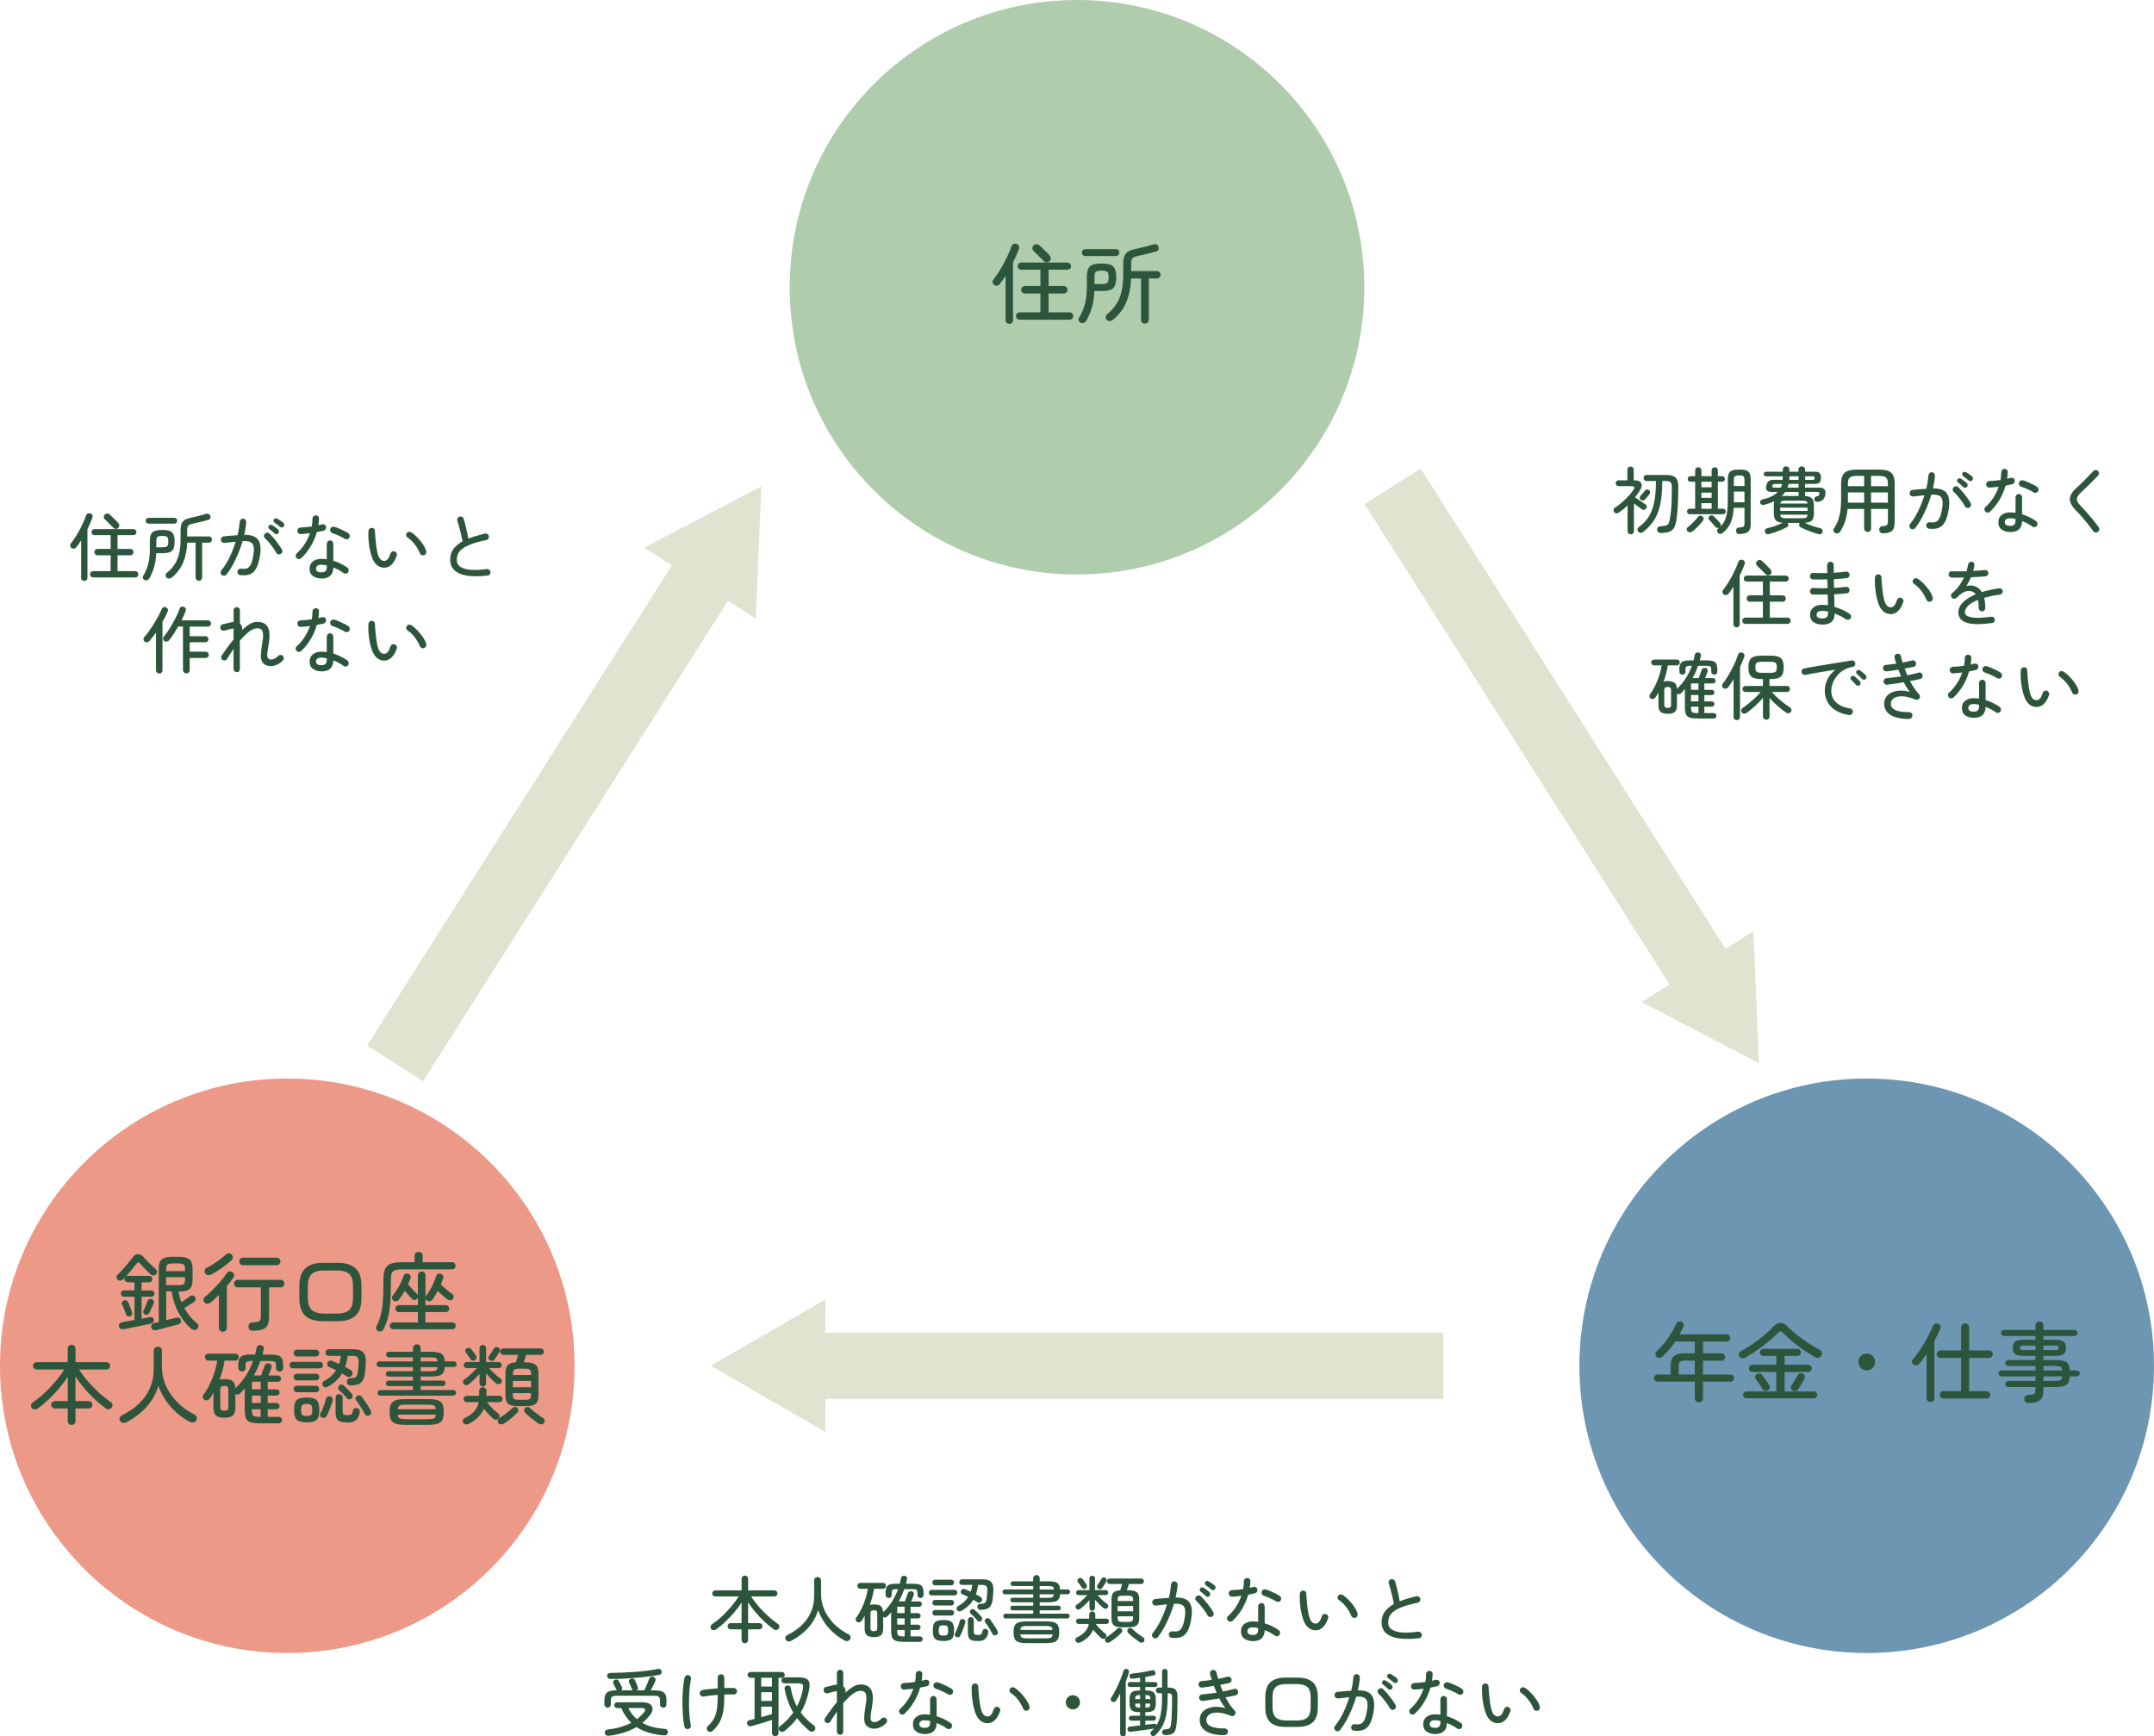 <?xml version="1.0" encoding="UTF-8"?><svg id="_レイヤー_2" xmlns="http://www.w3.org/2000/svg" width="521" height="420" viewBox="0 0 521 420"><defs><style>.cls-1{fill:#ed9988;}.cls-2{fill:#afccac;}.cls-3{fill:#dfe4d0;}.cls-4{fill:#6c96b1;}.cls-5{fill:#2c553c;}</style></defs><g id="_レイヤー_1-2"><ellipse class="cls-2" cx="260.5" cy="69.48" rx="69.49" ry="69.48"/><ellipse class="cls-1" cx="69.49" cy="330.37" rx="69.49" ry="69.48"/><ellipse class="cls-4" cx="451.51" cy="330.37" rx="69.49" ry="69.48"/><path class="cls-5" d="m244.12,78.33c-.24,0-.45-.08-.63-.25-.18-.17-.27-.38-.27-.65v-10.72c-.22.36-.45.71-.69,1.04s-.47.65-.71.96c-.15.21-.36.33-.63.38-.26.04-.51,0-.73-.15-.19-.15-.32-.36-.36-.63-.05-.26,0-.49.16-.67.58-.72,1.16-1.56,1.73-2.51.57-.95,1.09-1.92,1.55-2.9.47-.98.84-1.87,1.12-2.66.1-.26.26-.45.5-.54.24-.1.48-.1.73-.02.25.08.43.24.54.46s.12.46.02.71c-.18.53-.39,1.07-.64,1.63s-.5,1.12-.78,1.69v13.94c0,.26-.09.48-.27.65-.18.17-.4.25-.65.25Zm2.5-.98c-.24,0-.44-.09-.62-.26s-.26-.39-.26-.64.09-.46.26-.64.38-.26.62-.26h5.03v-4.55h-3.74c-.25,0-.47-.09-.65-.26s-.27-.39-.27-.64c0-.26.09-.48.27-.66.18-.17.4-.26.65-.26h3.74v-3.94h-4.63c-.24,0-.44-.08-.61-.25-.17-.17-.25-.37-.25-.6s.08-.44.25-.62c.17-.17.37-.26.61-.26h11.16c.24,0,.44.09.62.26s.26.38.26.62-.09.44-.26.6-.38.25-.62.25h-4.55v3.94h3.67c.25,0,.46.09.64.26.17.17.26.39.26.66s-.09.46-.26.64-.39.26-.64.26h-3.67v4.55h5.05c.25,0,.46.09.64.26s.26.39.26.64-.09.46-.26.64-.39.26-.64.26h-12.06Zm7.24-14.17c-.2.18-.43.27-.7.27s-.5-.1-.7-.29c-.18-.19-.42-.44-.72-.73-.3-.29-.61-.59-.92-.91-.31-.31-.59-.58-.82-.8-.18-.17-.28-.38-.29-.64-.01-.26.06-.48.23-.66.18-.2.4-.31.66-.35.26-.04.5.03.72.21.26.22.56.49.89.81.33.32.64.63.95.94.31.31.54.56.71.75.18.21.27.45.28.71,0,.26-.09.49-.28.69Z"/><path class="cls-5" d="m261.36,78.08c-.22-.11-.37-.29-.45-.53-.08-.24-.05-.47.09-.68.61-1,1.08-2.1,1.4-3.29s.48-2.54.48-4.06v-2.44c0-.88.1-1.55.31-2.03.21-.48.57-.82,1.1-1.01.52-.19,1.24-.29,2.16-.29s1.63.1,2.14.29c.51.2.87.54,1.08,1.02.21.49.31,1.16.31,2.02s-.11,1.54-.31,2.02c-.21.49-.57.82-1.08,1.01-.51.19-1.23.28-2.16.28h-1.73c-.06,1.53-.26,2.87-.61,4.03-.35,1.16-.82,2.23-1.4,3.23-.14.24-.34.4-.6.48-.26.08-.5.06-.74-.06Zm1.17-16.15c-.25,0-.45-.08-.61-.25s-.23-.36-.23-.58c0-.24.08-.43.23-.59s.36-.24.61-.24h7.37c.25,0,.45.08.61.24.15.16.23.36.23.59,0,.22-.08.42-.23.58-.15.17-.35.25-.61.25h-7.37Zm2.19,6.78h1.71c.47,0,.83-.04,1.08-.12.25-.08.42-.24.51-.47.09-.23.14-.57.14-1.03,0-.68-.11-1.12-.33-1.33-.22-.2-.68-.3-1.38-.3-.47,0-.84.04-1.08.11-.25.08-.42.23-.51.46-.09.23-.14.57-.14,1.03v1.65Zm12.21,9.58c-.26,0-.49-.09-.67-.26-.18-.17-.27-.39-.27-.66v-9.99h-2.4c-.1,2.23-.5,4.15-1.2,5.78-.7,1.63-1.76,3.02-3.16,4.17-.22.18-.48.29-.76.32-.29.03-.54-.05-.76-.26-.2-.2-.29-.43-.27-.71.01-.28.13-.51.35-.69.95-.75,1.7-1.58,2.27-2.49.57-.91.98-1.95,1.24-3.12.26-1.17.39-2.5.39-4.01v-2.44c0-.81.09-1.45.26-1.93.17-.48.47-.85.9-1.12.42-.26,1-.47,1.72-.63.65-.14,1.38-.31,2.19-.51.81-.2,1.54-.41,2.19-.62.28-.08.53-.08.77.02.24.1.4.26.48.5.1.25.1.49,0,.73-.1.24-.29.39-.56.46-.68.2-1.42.39-2.2.58-.79.2-1.52.36-2.2.5-.45.1-.79.21-1.03.34s-.41.33-.49.58c-.08.26-.12.62-.12,1.1v1.65h6.2c.28,0,.5.09.66.26.16.17.24.38.24.62,0,.25-.08.46-.24.64-.16.17-.38.26-.66.26h-1.92v9.99c0,.26-.09.48-.27.66-.18.17-.4.26-.67.26Z"/><path class="cls-5" d="m29.83,321.53c-.26.05-.49.01-.69-.13-.2-.14-.32-.33-.38-.56-.06-.24,0-.45.15-.64.15-.19.36-.31.63-.37.19-.03.57-.09,1.13-.2.56-.11,1.18-.22,1.86-.34v-5.63h-2.53c-.22,0-.4-.07-.54-.22s-.21-.32-.21-.53c0-.22.07-.41.21-.55s.32-.22.54-.22h2.53v-1.96h-1.63c-.24,0-.43-.08-.57-.23-.15-.15-.22-.33-.22-.54,0-.15.04-.29.13-.42-.1.1-.19.19-.27.28s-.17.17-.25.24c-.18.18-.4.27-.66.27s-.48-.09-.66-.27c-.15-.17-.23-.36-.22-.58,0-.22.09-.42.26-.58.38-.36.8-.8,1.26-1.31.47-.51.92-1.04,1.36-1.57.44-.53.8-.99,1.1-1.4.33-.46.74-.69,1.22-.7.48,0,.91.21,1.28.66.24.26.54.58.91.96.37.38.74.74,1.13,1.11s.71.66.97.9c.19.15.29.35.3.6,0,.24-.07.45-.22.64-.18.18-.4.28-.65.29-.25.01-.47-.07-.67-.25-.24-.22-.51-.48-.81-.78s-.61-.61-.9-.93-.54-.6-.75-.86c-.38-.43-.72-.42-1.04.04-.31.42-.69.9-1.14,1.46-.45.56-.9,1.08-1.35,1.57.15-.1.31-.15.46-.15h5.17c.24,0,.42.08.56.23.14.15.21.34.21.56s-.07.39-.21.54c-.14.15-.33.23-.56.23h-1.82v1.96h2.36c.24,0,.42.07.55.22s.2.33.2.55c0,.21-.07.39-.2.53s-.32.22-.55.22h-2.36v5.32c.47-.1.89-.18,1.25-.25.36-.07.61-.11.75-.13.24-.05.45-.03.63.08.18.11.29.28.33.5.04.21,0,.4-.1.58-.11.18-.3.31-.56.38-.14.04-.42.11-.85.2-.43.09-.94.19-1.52.31-.58.12-1.18.24-1.77.36-.6.12-1.13.23-1.6.32-.47.1-.79.16-.97.19Zm1.69-3.13c-.21.08-.41.09-.61.01-.19-.08-.33-.22-.4-.43-.07-.22-.17-.49-.29-.8s-.25-.63-.38-.94-.24-.57-.33-.76c-.08-.19-.08-.38.02-.56.1-.18.24-.3.44-.36.21-.08.41-.08.59.01.19.09.33.23.43.43.08.18.19.42.31.73s.25.61.37.92c.12.31.21.56.26.77.07.21.07.4.01.57s-.21.31-.43.41Zm3.57-.42c-.18-.08-.31-.22-.39-.4-.08-.18-.07-.36.01-.54.1-.18.21-.42.33-.72.13-.3.25-.6.38-.9.12-.3.22-.55.29-.74.07-.21.21-.35.41-.43.2-.08.41-.07.62.01.21.1.35.24.43.43s.07.39-.01.59c-.07.18-.17.42-.3.72-.13.3-.26.59-.4.89-.13.29-.25.53-.34.71s-.24.31-.44.39c-.19.08-.39.07-.58,0Zm2.63,3.78c-.26.05-.5.03-.7-.08-.2-.11-.34-.3-.43-.56-.07-.24-.03-.46.11-.68.14-.22.34-.35.61-.41.08-.03.22-.06.41-.1.19-.04.41-.09.68-.15v-12.77c0-.78.1-1.38.31-1.82.21-.43.55-.73,1.03-.91.48-.17,1.12-.26,1.91-.26h1.67c1.2,0,2.04.21,2.53.64s.73,1.19.73,2.31v2.55c0,.75-.1,1.34-.31,1.75-.21.42-.55.71-1.02.88-.47.17-1.11.25-1.92.25h-.17c.14.86.38,1.73.73,2.61.32-.21.67-.45,1.06-.72.39-.27.69-.5.92-.7.19-.15.41-.23.64-.23s.43.09.59.27c.15.18.23.39.23.63s-.1.43-.29.58c-.31.22-.7.48-1.18.78s-.91.57-1.28.8c.4.71.86,1.38,1.38,2.01.51.63,1.08,1.2,1.71,1.7.21.15.32.36.32.61,0,.26-.07.48-.24.68-.2.19-.43.3-.71.3-.28,0-.52-.08-.73-.26-.86-.74-1.63-1.6-2.29-2.58-.67-.98-1.21-2.03-1.64-3.14-.42-1.11-.71-2.23-.84-3.36h-1.34v6.95c.53-.13,1.03-.24,1.5-.35s.81-.2,1-.25c.24-.07.45-.06.65.04.19.1.32.24.37.44.08.26.08.5-.02.71s-.29.35-.56.42c-.14.04-.39.11-.75.21-.36.1-.77.21-1.24.32-.47.12-.93.24-1.4.37-.47.13-.88.24-1.24.33s-.62.16-.77.19Zm2.46-14.29h4.59v-.42c0-.6-.11-.99-.33-1.17-.22-.18-.67-.27-1.36-.27h-1.23c-.68,0-1.13.09-1.35.27-.22.18-.32.58-.32,1.21v.37Zm0,3.4h2.9c.68,0,1.13-.09,1.36-.28.22-.19.33-.58.33-1.18v-.48h-4.59v1.94Z"/><path class="cls-5" d="m53.91,322.15c-.26,0-.49-.09-.68-.27s-.28-.41-.28-.69v-7.95c-.35.35-.69.68-1.02.99s-.66.6-.98.84c-.22.18-.47.28-.75.3-.28.02-.52-.08-.73-.3-.18-.19-.26-.42-.25-.69.01-.26.12-.48.31-.65.42-.32.87-.72,1.37-1.19.49-.47.99-.98,1.49-1.52.5-.54.96-1.08,1.39-1.6.42-.52.78-1,1.05-1.43.15-.22.36-.36.63-.42.26-.05.51,0,.73.15.24.15.38.36.42.6.04.25-.01.5-.17.73-.21.32-.45.66-.71,1-.26.35-.55.7-.86,1.06v10.06c0,.28-.09.51-.27.69s-.41.27-.69.27Zm-2.8-13.87c-.25.14-.51.19-.79.17-.28-.03-.5-.16-.67-.4-.15-.24-.2-.49-.15-.76s.22-.48.48-.61c.49-.24,1.02-.54,1.61-.92.58-.38,1.15-.77,1.7-1.18.55-.41,1-.79,1.37-1.14.19-.19.43-.29.7-.28.27,0,.5.11.68.3.18.2.27.42.26.69,0,.26-.11.49-.3.69-.42.39-.91.8-1.47,1.23-.56.43-1.14.84-1.73,1.22-.59.38-1.15.71-1.68.99Zm10.1,13.62c-.7,0-1.06-.31-1.11-.94-.03-.31.05-.56.23-.77s.45-.32.79-.33c.57-.03,1-.08,1.28-.16.28-.08.47-.22.56-.43s.14-.5.14-.88v-6.99h-5.61c-.25,0-.46-.09-.64-.26-.17-.17-.26-.39-.26-.64s.09-.47.26-.65c.17-.18.39-.27.64-.27h10.39c.25,0,.46.09.64.27.17.18.26.4.26.65s-.09.46-.26.64-.39.26-.64.26h-2.8v7.18c0,.82-.12,1.47-.37,1.96s-.65.83-1.22,1.04c-.57.21-1.34.31-2.29.31Zm-2.44-15.86c-.25,0-.46-.09-.64-.27-.17-.18-.26-.4-.26-.65s.09-.46.26-.64.39-.26.64-.26h8.16c.25,0,.46.09.64.26.17.17.26.39.26.64s-.09.47-.26.65c-.17.18-.39.27-.64.27h-8.16Z"/><path class="cls-5" d="m78.11,319.59c-1.89,0-3.32-.44-4.27-1.31-.95-.88-1.43-2.31-1.43-4.3v-2.9c0-1.99.49-3.42,1.47-4.3.98-.88,2.42-1.31,4.31-1.31h3.46c1.91,0,3.35.44,4.32,1.31.98.88,1.46,2.31,1.46,4.3v2.9c0,1.99-.49,3.42-1.46,4.3-.97.88-2.41,1.31-4.32,1.31h-3.55Zm.33-1.84h3.05c1.36,0,2.35-.29,2.97-.86.62-.57.93-1.55.93-2.94v-2.84c0-1.4-.31-2.39-.93-2.95-.62-.56-1.61-.84-2.97-.84h-3.13c-1.35,0-2.34.28-2.96.84-.63.56-.94,1.55-.94,2.95v2.84c0,1.39.33,2.37.98,2.94.65.57,1.66.86,3,.86Z"/><path class="cls-5" d="m91.47,322.01c-.22-.11-.38-.28-.46-.51-.08-.23-.07-.46.04-.68.45-.83.79-1.72,1.03-2.66.24-.94.41-2,.51-3.19s.15-2.58.15-4.16v-1.38c0-1.03.13-1.84.4-2.44.26-.6.71-1.02,1.35-1.28.63-.26,1.51-.39,2.64-.39h3.15v-1.56c0-.29.1-.52.29-.69.19-.17.42-.25.69-.25s.49.08.69.25c.19.17.29.39.29.69v1.56h7.12c.26,0,.47.09.62.26.15.17.22.38.22.61,0,.22-.07.42-.22.6-.15.17-.35.26-.62.26h-12.15c-.71,0-1.26.07-1.65.2-.39.13-.66.37-.8.71-.15.34-.22.83-.22,1.47v1.42c0,1.67-.05,3.13-.15,4.39-.1,1.26-.27,2.39-.53,3.39-.26,1-.62,1.97-1.1,2.92-.13.24-.31.4-.56.49-.25.09-.49.08-.73-.03Zm3.63-.48c-.25,0-.45-.08-.6-.24-.15-.16-.22-.35-.22-.58,0-.24.07-.43.22-.58.15-.15.34-.23.6-.23h5.99v-2.52h-4.61c-.25,0-.45-.08-.61-.25-.15-.17-.23-.36-.23-.58,0-.24.08-.44.23-.6.15-.17.36-.25.61-.25h4.61v-1.88c-.04.17-.12.29-.23.38-.18.18-.39.26-.64.25s-.45-.11-.62-.29c-.22-.24-.49-.53-.81-.89-.32-.35-.62-.7-.9-1.03-.22.39-.45.76-.68,1.12-.23.35-.46.69-.7,1.01-.15.21-.35.34-.61.39s-.49,0-.71-.14c-.21-.14-.33-.33-.37-.57s.02-.46.16-.64c.54-.65,1.05-1.41,1.52-2.26.47-.86.85-1.7,1.13-2.54.07-.22.22-.38.45-.48.23-.1.46-.1.68,0,.25.08.42.23.5.44.08.21.08.45,0,.71-.08.22-.17.45-.26.68-.09.23-.19.46-.3.7.19.24.42.5.68.78.26.29.52.57.79.84.27.28.5.52.7.71.13.13.19.24.21.35v-4.76c0-.32.09-.57.27-.75s.4-.27.65-.27c.26,0,.48.09.66.26s.26.4.26.68v5.28c.03-.07.05-.14.07-.2.02-.06.05-.12.09-.18.5-.63.97-1.38,1.41-2.25.44-.88.78-1.72,1.03-2.52.07-.25.21-.42.44-.51.22-.09.46-.09.71.01.24.1.4.24.49.44.09.19.1.41.03.65-.08.25-.17.5-.26.76-.09.26-.19.51-.3.76.25.22.55.48.9.78.35.3.69.58,1.03.86.34.27.62.48.84.64.19.14.31.32.34.55.03.23-.03.44-.18.64-.14.19-.34.31-.59.33s-.48-.03-.68-.17c-.29-.22-.67-.53-1.14-.94-.47-.4-.9-.78-1.28-1.13-.19.38-.4.74-.62,1.09-.21.35-.44.68-.68,1-.15.21-.36.33-.62.37-.26.04-.49-.01-.7-.17-.19-.13-.31-.31-.35-.54v1.65h4.9c.26,0,.47.08.63.25.15.17.23.37.23.6,0,.22-.08.42-.23.58-.15.17-.36.25-.63.25h-4.9v2.52h6.51c.25,0,.45.08.6.23.15.15.22.35.22.58,0,.22-.07.41-.22.58-.15.16-.34.24-.6.24h-14.34Z"/><path class="cls-5" d="m17.33,344.68c-.26,0-.49-.09-.67-.26-.18-.18-.27-.4-.27-.68v-3.05h-3.13c-.24,0-.44-.09-.62-.26s-.26-.39-.26-.64c0-.24.09-.44.26-.62s.38-.26.62-.26h3.13v-5.88c-.58.9-1.27,1.82-2.05,2.74-.78.93-1.61,1.81-2.49,2.65-.88.84-1.79,1.6-2.7,2.26-.22.17-.48.25-.76.24-.29,0-.52-.12-.7-.34-.18-.22-.24-.46-.19-.72.05-.26.2-.47.44-.64.99-.66,1.96-1.43,2.91-2.34.95-.9,1.84-1.85,2.66-2.83.82-.98,1.5-1.91,2.04-2.78h-6.7c-.24,0-.44-.08-.61-.25-.17-.17-.26-.38-.26-.63s.09-.44.26-.62c.17-.17.38-.26.61-.26h7.53v-3.28c0-.28.09-.5.27-.68s.4-.26.67-.26.49.09.67.26.27.4.27.68v3.28h7.51c.25,0,.46.09.63.26.17.17.25.38.25.62,0,.25-.08.46-.25.63-.17.17-.38.25-.63.25h-6.64c.58.95,1.3,1.91,2.14,2.88.84.97,1.75,1.9,2.72,2.77s1.93,1.64,2.88,2.3c.21.14.32.34.33.6.01.26-.06.49-.21.69-.17.19-.38.32-.65.37s-.51-.01-.75-.18c-.89-.67-1.78-1.42-2.68-2.24-.9-.83-1.74-1.71-2.53-2.65s-1.5-1.89-2.13-2.87v5.97h3.21c.24,0,.45.09.63.26.18.17.27.38.27.62,0,.25-.09.46-.27.64-.18.17-.39.26-.63.26h-3.21v3.05c0,.28-.09.5-.27.68-.18.17-.4.26-.67.26Z"/><path class="cls-5" d="m30.6,344.02c-.26.14-.54.19-.82.16-.29-.03-.52-.18-.7-.45-.17-.24-.21-.5-.12-.77.09-.28.28-.49.58-.63,1.58-.78,2.95-1.71,4.09-2.81,1.14-1.09,2.02-2.33,2.63-3.72.61-1.39.92-2.9.92-4.53v-4.51c0-.31.1-.55.29-.73s.43-.27.71-.27.51.09.7.27c.19.18.28.42.28.73v3.94c0,1.24.2,2.43.61,3.58.4,1.15.97,2.22,1.69,3.22.72,1,1.56,1.89,2.51,2.68.95.79,1.97,1.44,3.06,1.97.26.13.44.33.53.63.09.29.05.57-.11.83-.17.25-.4.4-.69.46-.29.05-.58.01-.86-.13-1.77-.96-3.3-2.17-4.6-3.64-1.3-1.47-2.3-3.17-2.99-5.1-.53,1.86-1.47,3.55-2.81,5.05-1.34,1.5-2.97,2.75-4.89,3.76Z"/><path class="cls-5" d="m62.71,344.29c-.9,0-1.61-.09-2.13-.26-.52-.17-.87-.49-1.08-.94-.2-.45-.3-1.09-.3-1.91v-5.36c-.18.22-.37.44-.57.65s-.41.42-.62.63c-.14.14-.31.22-.52.23-.21.01-.4-.03-.56-.13v3.26c0,.93-.21,1.58-.62,1.94-.41.36-1.09.54-2.03.54s-1.63-.18-2.03-.54c-.41-.36-.62-1.01-.62-1.94v-3.61c-.14.26-.29.52-.45.77s-.32.49-.47.73c-.14.19-.33.32-.58.37-.25.05-.49,0-.71-.13-.2-.13-.31-.31-.35-.55-.04-.24,0-.46.15-.66.54-.72,1.04-1.56,1.5-2.5.46-.95.85-1.92,1.17-2.92.32-1,.54-1.95.67-2.84h-2.17c-.22,0-.42-.08-.58-.25s-.25-.37-.25-.6.08-.43.25-.59c.17-.16.36-.24.58-.24h6.53c.24,0,.43.08.59.24s.24.36.24.59-.08.44-.24.6c-.16.17-.36.25-.59.25h-2.61c-.21,1.52-.61,3.05-1.21,4.61.33-.08.73-.13,1.19-.13.9,0,1.56.16,1.97.49.41.33.64.91.68,1.74.97-.92,1.82-1.93,2.53-3.05s1.29-2.3,1.75-3.57h-.5c-.53,0-.88.07-1.06.22-.18.15-.27.44-.27.89v.63c0,.22-.08.42-.25.57-.17.16-.37.24-.61.24s-.45-.08-.63-.25c-.18-.17-.27-.37-.27-.6v-.67c0-.67.09-1.19.27-1.57.18-.37.49-.64.92-.79.43-.15,1.02-.23,1.77-.23h1.11c.07-.26.13-.53.19-.78s.11-.52.15-.78c.06-.26.19-.46.4-.6.21-.13.44-.17.69-.11.25.06.44.17.57.35.13.18.16.4.09.67-.04.21-.09.42-.14.63s-.1.42-.16.63h2.05c.75,0,1.34.08,1.77.23.43.15.74.42.92.79.18.38.27.9.27,1.57v.67c0,.24-.09.44-.26.6-.17.17-.38.25-.62.25-.22,0-.42-.08-.59-.24-.18-.16-.26-.35-.26-.57v-.63c0-.45-.09-.74-.26-.89s-.53-.22-1.08-.22h-2.44c-.22.61-.46,1.21-.72,1.79-.26.58-.55,1.16-.87,1.71h1.75c.08-.22.18-.49.29-.79.11-.31.22-.6.32-.89.1-.29.18-.5.24-.66.08-.24.24-.41.47-.51.23-.11.46-.11.7-.03s.4.23.48.43c.08.2.09.41.02.64-.07.18-.18.46-.32.82-.15.37-.28.7-.41.99h2.27c.21,0,.39.07.54.22.15.15.23.33.23.55s-.08.39-.23.53-.33.22-.54.22h-2.46v1.84h2.13c.21,0,.39.07.53.22.15.15.22.32.22.53s-.07.39-.22.53c-.15.15-.32.22-.53.22h-2.13v1.79h2.13c.21,0,.39.08.53.23.15.15.22.33.22.54s-.07.39-.22.53c-.15.15-.32.22-.53.22h-2.13v1.84h2.67c.22,0,.41.08.56.23.15.15.23.33.23.54,0,.22-.08.41-.23.56-.15.15-.34.23-.56.23h-4.72Zm-8.45-3.05c.35,0,.6-.06.75-.19.15-.13.23-.36.23-.71v-4.19c0-.35-.08-.58-.23-.71-.15-.13-.4-.19-.75-.19s-.6.06-.75.19-.23.36-.23.71v4.19c0,.35.08.58.23.71s.4.19.75.19Zm6.68-5.17h2.13v-1.84h-2.13v1.84Zm0,3.3h2.13v-1.79h-2.13v1.79Zm1.77,3.36h.35v-1.84h-2.13v.29c0,.64.11,1.06.34,1.25.23.2.71.29,1.43.29Z"/><path class="cls-5" d="m70.77,331c-.22,0-.4-.08-.54-.24s-.21-.34-.21-.55.07-.39.21-.55.32-.24.54-.24h6.61c.24,0,.42.08.55.24.13.16.2.34.2.55s-.07.39-.2.55c-.13.16-.32.24-.55.24h-6.61Zm1.04-2.88c-.24,0-.43-.08-.57-.24-.15-.16-.22-.35-.22-.57s.07-.41.22-.57c.15-.16.34-.24.57-.24h4.61c.24,0,.43.08.57.24.15.16.22.35.22.57s-.07.41-.22.57c-.15.16-.34.24-.57.24h-4.61Zm-.02,5.78c-.24,0-.42-.08-.56-.24s-.21-.34-.21-.55c0-.22.07-.41.21-.57s.33-.24.56-.24h4.65c.24,0,.42.08.56.24.14.16.21.35.21.57,0,.21-.07.39-.21.55-.14.16-.33.24-.56.24h-4.65Zm0,2.88c-.24,0-.42-.08-.56-.24s-.21-.34-.21-.55.07-.39.21-.55.33-.24.56-.24h4.65c.24,0,.42.08.56.24.14.16.21.34.21.55s-.07.39-.21.55c-.14.16-.33.24-.56.24h-4.65Zm2.4,7.28c-.79,0-1.41-.09-1.86-.27-.45-.18-.75-.49-.93-.93-.17-.44-.26-1.04-.26-1.8s.09-1.37.26-1.81c.17-.44.48-.75.93-.93s1.06-.27,1.86-.27,1.41.09,1.85.27c.44.18.74.49.92.93.17.44.26,1.04.26,1.81s-.09,1.37-.26,1.8c-.17.44-.48.75-.92.93-.44.18-1.05.27-1.85.27Zm0-1.54c.57,0,.94-.1,1.1-.29.16-.19.24-.58.24-1.17s-.08-.96-.24-1.16-.53-.3-1.1-.3-.94.1-1.11.3c-.17.2-.25.59-.25,1.16s.08.97.25,1.17c.17.2.53.29,1.11.29Zm3.67.37c-.19-.08-.33-.22-.4-.41-.07-.19-.05-.39.04-.62.17-.28.34-.62.51-1.03s.34-.84.49-1.28c.15-.45.27-.84.35-1.19.07-.24.2-.41.4-.52s.4-.13.63-.06c.21.05.37.17.49.34.12.17.14.38.07.62-.08.39-.21.81-.38,1.27-.17.46-.34.91-.52,1.35-.18.44-.36.82-.54,1.16-.11.22-.27.36-.49.43-.21.06-.43.05-.66-.05Zm1.42-7.43c-.21.11-.43.15-.66.11-.23-.04-.41-.17-.55-.4-.11-.19-.13-.4-.07-.62s.18-.37.37-.47c1.26-.68,2.24-1.56,2.92-2.63-.29-.15-.58-.29-.87-.43-.29-.13-.56-.25-.82-.34-.21-.08-.34-.24-.41-.46s-.04-.43.05-.63c.11-.19.27-.33.47-.41s.41-.07.64.03c.25.1.51.21.79.32.28.12.56.25.86.39.11-.31.2-.62.27-.94.07-.32.13-.65.19-1h-2.92c-.25,0-.45-.08-.59-.23-.15-.15-.22-.34-.22-.56s.07-.41.22-.58c.15-.16.34-.24.59-.24h5.82c1.17,0,1.99.24,2.46.72.47.48.7,1.25.67,2.31-.01.43-.03.85-.06,1.25-.03.4-.06.8-.11,1.19-.1.89-.28,1.57-.55,2.03s-.64.79-1.12.96c-.47.17-1.07.27-1.79.28-.26.01-.49-.05-.67-.2-.18-.15-.29-.35-.31-.62-.01-.25.05-.46.21-.63.15-.17.35-.26.58-.27.49-.03.86-.08,1.11-.15.25-.07.44-.23.55-.49.12-.26.21-.66.28-1.22.03-.28.05-.58.08-.91.03-.33.05-.68.06-1.05.03-.61-.07-1.03-.29-1.26s-.66-.34-1.29-.34h-1.08c-.1.96-.3,1.85-.61,2.67.25.14.49.28.72.41.23.13.44.25.64.37.22.14.36.32.42.55.05.23.01.45-.13.68-.13.21-.31.34-.55.41s-.46.02-.66-.11c-.17-.11-.35-.23-.55-.34-.2-.12-.41-.24-.62-.37-.78,1.28-1.93,2.35-3.46,3.21Zm4.72,8.62c-.74,0-1.31-.08-1.72-.23-.41-.15-.7-.41-.86-.77s-.24-.85-.24-1.46v-3.57c0-.25.08-.45.25-.6.17-.15.36-.23.58-.23.24,0,.44.08.61.23.17.15.25.35.25.6v3.28c0,.4.07.67.22.8.15.13.48.2.99.2.43,0,.73-.06.89-.19s.29-.42.39-.9c.07-.28.21-.47.41-.57.2-.1.42-.12.66-.05.25.07.42.2.51.4s.11.42.07.67c-.17.86-.48,1.48-.94,1.85s-1.15.55-2.07.55Zm-.04-5.8c-.24-.31-.54-.65-.9-1.03-.36-.38-.7-.7-1-.95-.17-.14-.26-.31-.27-.51-.01-.2.04-.39.17-.55.14-.18.32-.29.53-.31.21-.03.41.03.59.19.32.26.67.59,1.05.98.38.39.69.72.91,1,.17.15.25.34.26.56,0,.22-.07.42-.22.6-.15.15-.34.23-.56.24-.22,0-.41-.07-.56-.22Zm5.43,4.03c-.18.13-.39.17-.61.15-.23-.03-.4-.15-.51-.38-.15-.31-.35-.66-.61-1.08-.25-.41-.51-.82-.77-1.22-.26-.4-.51-.74-.73-1.02-.14-.18-.19-.37-.15-.58.04-.21.15-.38.33-.5.19-.14.4-.19.63-.15s.4.15.54.33c.22.29.47.64.74,1.03s.53.8.78,1.2c.25.4.46.76.63,1.09.13.22.16.44.11.65-.06.21-.18.37-.38.48Z"/><path class="cls-5" d="m91.97,337.61c-.18,0-.34-.07-.47-.21-.13-.14-.2-.3-.2-.48,0-.19.07-.35.2-.48.13-.13.29-.19.47-.19h7.91v-.96h-5.9c-.18,0-.33-.06-.46-.19s-.19-.28-.19-.46c0-.19.06-.35.19-.48s.28-.19.46-.19h5.9v-.98h-5.82c-.21,0-.38-.05-.52-.17-.14-.11-.21-.27-.21-.48s.07-.37.21-.48c.14-.11.31-.17.52-.17h5.82v-1h-8.1c-.18,0-.34-.07-.48-.21s-.21-.3-.21-.48c0-.2.07-.36.21-.49s.3-.2.48-.2h8.1v-.98h-5.78c-.21,0-.38-.07-.52-.2-.14-.13-.21-.28-.21-.45,0-.21.07-.38.21-.5.14-.13.31-.19.52-.19h5.78v-.88c0-.26.09-.49.27-.67s.4-.27.67-.27.47.09.65.27c.18.18.27.4.27.67v.88h2.55c1.22,0,2.07.17,2.54.51.47.34.71.94.74,1.8h2.19c.19,0,.36.07.49.2.13.13.2.29.2.49,0,.18-.07.34-.2.48-.13.14-.3.21-.49.21h-2.19c-.03.85-.27,1.44-.74,1.78-.47.34-1.31.51-2.54.51h-2.55v.98h5.38c.18,0,.33.06.46.19.13.13.19.29.19.48,0,.18-.06.33-.19.46-.12.13-.28.19-.46.19h-5.38v.96h7.87c.19,0,.36.06.49.19.13.13.2.29.2.48,0,.18-.07.34-.2.48-.13.14-.29.21-.49.21h-17.63Zm6.05,7.05c-1,0-1.78-.1-2.33-.29-.55-.19-.93-.52-1.14-.97-.21-.45-.31-1.07-.31-1.85s.11-1.42.31-1.87c.21-.45.59-.77,1.14-.96.55-.19,1.33-.28,2.33-.28h5.53c1.02,0,1.79.09,2.34.28.54.19.92.51,1.13.96.21.45.31,1.07.31,1.87s-.11,1.39-.31,1.85c-.21.45-.58.78-1.13.97s-1.32.29-2.34.29h-5.53Zm.15-1.36h5.28c.72,0,1.22-.07,1.49-.2.27-.13.44-.43.49-.91h-9.24c.05.47.22.77.49.91.27.13.77.2,1.49.2Zm-1.96-2.42h9.22c-.05-.49-.22-.79-.49-.92-.27-.12-.77-.19-1.49-.19h-5.28c-.7,0-1.18.06-1.46.19-.28.13-.45.43-.5.92Zm5.53-11.56h4.07c-.01-.42-.13-.68-.34-.8-.21-.12-.61-.18-1.2-.18h-2.53v.98Zm0,2.38h2.53c.57,0,.96-.07,1.18-.2.21-.13.34-.4.37-.8h-4.07v1Z"/><path class="cls-5" d="m113.27,344.47c-.22.11-.46.13-.71.06-.25-.07-.43-.22-.54-.44-.1-.21-.11-.42-.04-.63.07-.21.22-.36.44-.46.92-.43,1.67-.96,2.25-1.59.58-.63.96-1.38,1.13-2.25h-2.9c-.22,0-.41-.07-.55-.22s-.22-.33-.22-.55c0-.21.07-.39.22-.53.15-.15.33-.22.55-.22h3v-1.19c0-.26.09-.48.26-.64s.38-.24.62-.24.44.08.62.24.26.37.26.64v1.19h3.15c.24,0,.42.07.55.22.13.15.2.32.2.53,0,.22-.07.41-.2.55s-.32.22-.55.22h-3.03c.24.32.51.65.83,1s.65.67.98.98c.33.31.64.56.92.77.19.14.3.33.31.57.01.24-.06.45-.21.64-.17.19-.37.29-.63.3-.25,0-.47-.07-.67-.24-.35-.31-.73-.68-1.14-1.11-.41-.43-.78-.87-1.12-1.31-.35.76-.84,1.47-1.47,2.11s-1.41,1.17-2.33,1.59Zm3.51-9.08c-.22,0-.41-.07-.56-.22-.15-.15-.23-.34-.23-.59v-2.25c-.4.47-.84.93-1.32,1.38-.47.45-.89.82-1.25,1.13-.18.14-.39.21-.64.21s-.44-.09-.6-.27c-.14-.15-.21-.34-.2-.55,0-.21.1-.39.28-.51.32-.21.67-.47,1.04-.79.38-.32.75-.66,1.12-1.02s.69-.69.95-.98h-2.48c-.22,0-.4-.07-.53-.22-.13-.15-.2-.32-.2-.51s.07-.37.2-.51c.13-.15.31-.22.53-.22h3.09v-3.32c0-.25.08-.45.23-.6.15-.15.34-.22.56-.22s.41.07.57.22.24.34.24.6v3.32h3.05c.22,0,.4.07.53.22s.2.32.2.51-.07.37-.2.51-.31.22-.53.22h-2.34c.36.42.8.87,1.31,1.35.52.48,1.01.88,1.48,1.2.18.13.28.29.3.5.02.21-.05.4-.2.58-.15.18-.35.27-.58.27s-.45-.08-.65-.23c-.38-.32-.78-.69-1.2-1.11-.42-.42-.82-.85-1.18-1.29v2.4c0,.25-.08.45-.24.59-.16.15-.35.22-.57.22Zm-1.9-6.36c-.18.1-.37.13-.56.11-.19-.03-.35-.13-.46-.31-.14-.22-.33-.51-.58-.86-.25-.35-.45-.63-.61-.83-.13-.15-.16-.33-.12-.54.05-.21.16-.36.34-.46.19-.11.39-.15.59-.12.2.04.37.14.51.32.1.13.22.29.38.5s.3.41.45.62c.15.2.26.37.34.51.11.18.14.38.08.58-.05.21-.18.37-.37.48Zm3.63.06c-.17-.1-.28-.25-.34-.45-.06-.2-.04-.4.07-.6.11-.14.24-.32.39-.53s.29-.43.43-.66.24-.41.31-.56c.11-.19.27-.33.48-.4.21-.07.42-.05.63.04s.35.25.42.45c.07.2.05.4-.06.59-.14.25-.33.56-.58.93-.24.37-.45.66-.61.89-.13.21-.29.34-.5.39s-.42.02-.63-.09Zm3.34,15.27c-.22.14-.46.2-.71.19s-.45-.13-.61-.35c-.13-.2-.16-.41-.11-.64.05-.23.16-.4.34-.51.35-.21.72-.46,1.11-.74s.76-.58,1.13-.89c.36-.31.67-.58.92-.83.15-.15.35-.24.61-.25.25-.01.45.06.58.21.15.14.24.32.26.54s-.05.41-.2.56c-.43.47-.96.96-1.58,1.47-.63.51-1.2.92-1.73,1.24Zm3.46-4.21c-1.11,0-1.9-.19-2.36-.57s-.69-1.05-.69-2.01v-5.45c0-.86.19-1.49.56-1.89.38-.4,1.02-.62,1.94-.68.1-.28.2-.59.31-.93.11-.34.2-.64.27-.89h-3.57c-.24,0-.43-.08-.57-.23-.15-.15-.22-.33-.22-.54,0-.22.07-.41.22-.56.15-.15.34-.23.57-.23h8.97c.24,0,.43.08.57.23.15.15.22.34.22.56,0,.21-.07.39-.22.54-.15.15-.34.23-.57.23h-3.48c-.08.26-.18.56-.29.9-.11.33-.22.64-.31.92h.5c1.13,0,1.92.19,2.38.57s.69,1.05.69,1.99v5.45c0,.96-.23,1.63-.69,2.01s-1.25.57-2.38.57h-1.86Zm-1.27-7.53h4.42v-.25c0-.56-.11-.91-.31-1.06s-.63-.23-1.27-.23h-1.25c-.64,0-1.06.08-1.27.23s-.31.51-.31,1.06v.25Zm0,2.94h4.42v-1.52h-4.42v1.52Zm1.58,3.05h1.25c.64,0,1.06-.08,1.27-.23.21-.15.31-.51.31-1.06v-.33h-4.42v.33c0,.56.1.91.31,1.06.21.15.63.23,1.27.23Zm4.67,5.74c-.33-.22-.7-.48-1.11-.78-.4-.3-.8-.61-1.18-.94-.38-.33-.72-.64-1.01-.95-.14-.17-.21-.36-.2-.57,0-.22.09-.4.24-.55.15-.15.35-.22.6-.21s.44.1.59.25c.25.25.55.52.91.81.36.29.73.58,1.13.87.4.29.76.53,1.1.74.19.11.31.28.35.51.04.23,0,.44-.12.64-.14.22-.33.34-.58.37s-.49-.04-.71-.18Z"/><path class="cls-5" d="m410.92,339.2c-.26,0-.49-.09-.69-.27-.2-.18-.29-.42-.29-.71v-4.01h-9.01c-.24,0-.44-.09-.61-.26-.17-.17-.25-.37-.25-.59,0-.24.08-.44.25-.61.17-.17.37-.25.61-.25h3.17v-1.98c0-.78.11-1.4.32-1.87.22-.47.58-.8,1.11-1s1.24-.3,2.16-.3h2.25v-2.84h-4.74c-.92,1.36-1.93,2.57-3.05,3.61-.19.18-.43.29-.7.32s-.52-.05-.74-.24c-.2-.17-.3-.39-.3-.66,0-.27.09-.5.3-.68.65-.58,1.28-1.25,1.88-2,.6-.75,1.14-1.53,1.64-2.34s.91-1.59,1.24-2.34c.11-.24.29-.4.55-.48.26-.08.5-.07.72.04.24.11.4.28.48.5s.07.45-.04.69c-.14.31-.29.61-.44.92-.15.31-.31.61-.48.92h11.39c.24,0,.44.09.61.26.17.17.25.38.25.62s-.08.44-.25.61c-.17.17-.37.25-.61.25h-5.74v2.84h4.49c.24,0,.44.09.61.26.17.17.25.38.25.62s-.08.45-.25.63c-.17.18-.37.27-.61.27h-4.49v3.38h6.66c.24,0,.44.08.61.25.17.17.25.37.25.61,0,.22-.08.42-.25.59-.17.17-.37.26-.61.26h-6.66v4.01c0,.29-.1.53-.29.71-.2.18-.43.27-.71.27Zm-4.88-6.7h3.9v-3.38h-2.25c-.65,0-1.09.09-1.32.27-.22.18-.33.56-.33,1.13v1.98Z"/><path class="cls-5" d="m422.13,328.41c-.26.14-.53.18-.79.14-.26-.05-.47-.19-.63-.43-.14-.24-.17-.49-.09-.75.08-.26.23-.44.45-.54.67-.33,1.37-.74,2.11-1.22.74-.48,1.46-.99,2.18-1.54s1.4-1.11,2.03-1.67,1.2-1.1,1.67-1.6c.49-.53,1.01-.8,1.58-.8.56,0,1.08.23,1.55.72.47.49,1.04,1.01,1.7,1.56.66.56,1.36,1.1,2.11,1.64.74.54,1.48,1.03,2.2,1.47.72.45,1.38.81,1.98,1.11.24.11.4.32.49.62.09.3.06.57-.09.8-.17.26-.4.43-.69.5-.29.07-.58.03-.86-.13-.56-.31-1.18-.69-1.88-1.15-.7-.46-1.4-.96-2.13-1.49-.72-.54-1.41-1.08-2.06-1.64-.65-.56-1.19-1.08-1.64-1.59-.43-.47-.85-.48-1.25-.02-.46.47-1,.98-1.63,1.52-.63.54-1.3,1.09-2.02,1.64-.72.55-1.45,1.07-2.19,1.55-.74.49-1.44.92-2.11,1.29Zm.33,9.83c-.25,0-.45-.08-.61-.25-.15-.17-.23-.36-.23-.58,0-.24.08-.43.23-.59.15-.16.35-.24.61-.24h7.18v-4.71h-5.74c-.26,0-.48-.09-.64-.26s-.24-.37-.24-.59c0-.24.08-.44.24-.62s.37-.26.64-.26h5.74v-2.15h-3.09c-.26,0-.47-.08-.63-.25-.15-.17-.23-.37-.23-.6s.08-.44.23-.6c.15-.17.36-.25.63-.25h8.18c.26,0,.47.08.63.25.15.17.23.37.23.6s-.08.44-.23.6c-.15.17-.36.25-.63.25h-3.07v2.15h5.68c.26,0,.48.09.64.26s.24.38.24.62c0,.22-.08.42-.24.59s-.37.26-.64.26h-5.68v4.71h7.03c.26,0,.47.08.63.24.15.16.23.36.23.59,0,.22-.08.42-.23.58-.15.17-.36.25-.63.25h-16.23Zm5.17-1.94c-.21.14-.44.19-.69.15s-.45-.17-.58-.38c-.13-.21-.29-.47-.49-.77-.2-.31-.4-.61-.61-.92-.2-.31-.38-.55-.53-.73-.15-.19-.22-.41-.19-.65s.14-.42.33-.56c.19-.15.42-.22.69-.2.26.02.48.14.65.34.15.18.34.42.55.73.21.31.43.62.64.93s.37.57.48.76c.15.21.21.44.16.69-.05.25-.18.45-.41.61Zm5.97.04c-.21-.14-.34-.33-.4-.56-.05-.24-.01-.45.13-.65.14-.2.3-.45.49-.75.19-.31.37-.62.55-.94.18-.32.33-.58.44-.79.11-.22.29-.37.54-.44.25-.07.49-.04.71.08.24.11.39.29.46.53.07.24.04.48-.08.72-.11.21-.26.48-.45.8-.19.33-.38.65-.56.96s-.35.57-.49.76c-.14.22-.34.36-.61.41-.26.05-.51,0-.73-.14Z"/><path class="cls-5" d="m451.51,331.48c-.56,0-1.03-.2-1.43-.59-.4-.4-.59-.87-.59-1.43s.2-1.05.59-1.44.87-.58,1.43-.58,1.05.2,1.44.58c.39.39.58.87.58,1.44s-.19,1.03-.58,1.43c-.39.4-.87.59-1.44.59Z"/><path class="cls-5" d="m466.93,339.14c-.26,0-.49-.09-.67-.26-.18-.17-.27-.41-.27-.7v-10.64c-.31.45-.61.87-.91,1.27-.3.4-.59.77-.89,1.11-.18.19-.4.31-.67.34-.26.03-.49-.02-.69-.18-.21-.15-.33-.35-.37-.6-.03-.25.03-.47.2-.65.43-.46.88-1.03,1.36-1.72.47-.69.94-1.42,1.4-2.19s.87-1.53,1.24-2.26c.37-.74.66-1.38.87-1.92.1-.24.26-.41.49-.52.23-.11.47-.12.72-.04.26.1.45.26.56.49s.12.46.02.7c-.19.46-.41.94-.66,1.44s-.5,1.02-.78,1.54v13.83c0,.29-.09.52-.28.7-.19.17-.41.26-.68.26Zm3.13-.85c-.24,0-.44-.09-.61-.26s-.26-.38-.26-.62c0-.25.09-.46.26-.64s.38-.26.61-.26h4.28v-8.03h-4.97c-.25,0-.47-.09-.65-.26-.18-.17-.27-.39-.27-.64s.09-.47.27-.65c.18-.18.4-.27.65-.27h4.97v-5.57c0-.29.09-.53.28-.71.19-.18.41-.27.68-.27s.51.09.7.27c.19.18.28.42.28.71v5.57h4.82c.25,0,.46.09.64.27.17.18.26.4.26.65s-.09.46-.26.64-.39.26-.64.26h-4.82v8.03h4.22c.24,0,.44.09.62.26s.26.39.26.64c0,.24-.09.44-.26.62s-.38.26-.62.26h-10.43Z"/><path class="cls-5" d="m490.72,339.37c-.32,0-.58-.08-.77-.24-.2-.16-.31-.39-.33-.68-.03-.28.05-.51.24-.71.19-.2.45-.31.8-.33.5-.03.87-.07,1.11-.14.24-.06.39-.18.46-.35.07-.17.1-.43.1-.78v-.61h-6.59c-.2,0-.37-.07-.51-.22-.15-.15-.22-.32-.22-.53,0-.19.07-.37.22-.51.15-.15.32-.22.51-.22h6.59v-1.11h-8.22c-.18,0-.34-.07-.49-.22-.15-.15-.22-.31-.22-.49,0-.19.07-.37.22-.51.15-.15.31-.22.49-.22h8.22v-1.08h-6.53c-.21,0-.39-.07-.54-.2-.15-.13-.23-.3-.23-.51,0-.22.08-.4.23-.53.15-.13.33-.2.54-.2h6.53v-1h-2.96c-.95,0-1.6-.14-1.97-.43s-.55-.79-.55-1.51.18-1.25.55-1.53,1.03-.43,1.97-.43h2.96v-.92h-7.62c-.19,0-.36-.07-.5-.22s-.21-.32-.21-.51.07-.37.21-.51c.14-.15.31-.22.5-.22h7.62v-1.09c0-.29.09-.52.28-.7.19-.17.41-.26.68-.26s.49.09.68.26c.19.17.28.41.28.7v1.09h7.55c.19,0,.37.07.51.22.15.15.22.32.22.51s-.07.37-.22.51-.32.22-.51.22h-7.55v.92h2.92c.95,0,1.6.14,1.97.43.37.29.55.8.55,1.53s-.18,1.23-.55,1.51c-.37.29-1.03.43-1.97.43h-2.92v1h2.77c.95,0,1.67.08,2.18.23.51.15.87.41,1.07.78s.33.87.35,1.51h1.73c.2,0,.36.07.5.22.14.15.21.32.21.51,0,.18-.07.34-.21.49-.14.15-.31.22-.5.22h-1.73c-.03.65-.15,1.17-.35,1.54s-.57.64-1.08.8c-.52.16-1.24.24-2.17.24h-2.77v.79c0,1.1-.26,1.88-.78,2.35s-1.44.7-2.74.7Zm-1.42-12.79h3.03v-1.09h-3.03c-.29,0-.48.04-.56.12-.08.08-.13.22-.13.43,0,.19.04.33.13.42.08.08.27.13.56.13Zm4.95,0h2.98c.29,0,.48-.04.56-.13.08-.08.13-.22.13-.42,0-.21-.04-.35-.13-.43s-.27-.12-.56-.12h-2.98v1.09Zm0,4.92h4.53c-.03-.47-.16-.77-.41-.9s-.69-.19-1.35-.19h-2.77v1.08Zm0,2.55h2.77c.66,0,1.1-.07,1.35-.2.24-.13.38-.43.41-.91h-4.53v1.11Z"/><path class="cls-5" d="m20.39,140.51c-.2,0-.38-.07-.53-.21-.15-.14-.23-.32-.23-.55v-9.06c-.19.31-.38.6-.58.88-.2.28-.4.55-.6.81-.13.18-.31.28-.53.32-.22.04-.43,0-.62-.12-.16-.13-.27-.31-.31-.53-.04-.22,0-.41.13-.56.49-.61.98-1.32,1.46-2.12.48-.8.92-1.62,1.31-2.45.4-.83.71-1.58.94-2.25.08-.22.22-.38.42-.46.2-.08.41-.09.62-.02s.36.2.46.39.1.39.02.6c-.15.45-.33.91-.54,1.38-.21.47-.42.95-.66,1.43v11.78c0,.22-.08.41-.23.55-.15.14-.33.21-.55.21Zm2.12-.83c-.2,0-.37-.07-.52-.22-.15-.15-.22-.33-.22-.54s.07-.39.22-.54c.15-.15.32-.22.52-.22h4.25v-3.84h-3.16c-.21,0-.39-.07-.55-.22-.15-.15-.23-.33-.23-.54,0-.22.08-.41.23-.56.15-.15.34-.22.55-.22h3.16v-3.33h-3.92c-.2,0-.37-.07-.51-.21s-.21-.31-.21-.51.07-.37.21-.52.31-.22.51-.22h9.43c.2,0,.37.07.52.22s.22.32.22.52-.07.37-.22.51-.32.21-.52.21h-3.84v3.33h3.1c.21,0,.39.07.54.22.15.15.22.33.22.56,0,.21-.07.39-.22.54-.15.15-.33.22-.54.22h-3.1v3.84h4.27c.21,0,.39.07.54.22.15.15.22.33.22.54s-.07.39-.22.54c-.15.15-.33.22-.54.22h-10.19Zm6.12-11.97c-.16.15-.36.23-.59.23s-.43-.08-.59-.25c-.15-.16-.36-.37-.61-.62s-.51-.5-.78-.77c-.26-.26-.5-.49-.7-.68-.15-.14-.24-.32-.25-.54-.01-.22.05-.4.19-.56.15-.16.34-.26.55-.3.22-.04.42.02.61.18.22.19.47.42.75.69.28.27.54.54.8.79.26.26.46.47.6.63.15.18.23.38.24.6,0,.22-.07.42-.24.58Z"/><path class="cls-5" d="m34.95,140.3c-.19-.09-.32-.24-.38-.45s-.04-.4.08-.57c.52-.85.91-1.77,1.18-2.78.27-1.01.41-2.15.41-3.43v-2.06c0-.74.09-1.31.26-1.72.18-.41.48-.69.92-.85.44-.16,1.05-.25,1.83-.25s1.38.08,1.81.25.73.45.91.86c.18.41.26.98.26,1.71s-.09,1.3-.26,1.71-.48.7-.91.85c-.43.16-1.04.24-1.82.24h-1.46c-.05,1.29-.22,2.43-.51,3.4-.29.98-.69,1.89-1.18,2.73-.12.2-.29.33-.5.41s-.43.05-.63-.05Zm.99-13.64c-.21,0-.38-.07-.51-.21-.13-.14-.19-.31-.19-.49,0-.2.06-.37.19-.5.13-.14.3-.2.51-.2h6.22c.21,0,.38.07.51.2.13.13.19.3.19.5,0,.19-.07.35-.19.49s-.3.21-.51.21h-6.22Zm1.85,5.73h1.45c.4,0,.71-.04.92-.11s.36-.2.43-.4c.08-.19.12-.48.12-.87,0-.58-.09-.95-.28-1.12-.19-.17-.58-.26-1.16-.26-.4,0-.71.03-.92.1-.21.06-.36.19-.43.39-.08.19-.11.48-.11.87v1.39Zm10.31,8.09c-.22,0-.41-.07-.56-.22-.15-.15-.23-.33-.23-.56v-8.44h-2.03c-.08,1.88-.42,3.51-1.01,4.88-.6,1.38-1.49,2.55-2.67,3.53-.19.15-.4.24-.65.27-.24.03-.45-.04-.64-.22-.16-.16-.24-.36-.23-.6.01-.23.11-.43.3-.58.8-.63,1.44-1.34,1.92-2.11.48-.77.83-1.65,1.05-2.64.22-.99.33-2.11.33-3.38v-2.06c0-.68.08-1.23.22-1.63.15-.41.4-.72.76-.94.36-.22.84-.4,1.45-.53.55-.12,1.17-.26,1.85-.43.68-.17,1.3-.34,1.85-.52.24-.07.45-.06.65.02.2.08.34.22.4.42.08.21.08.42,0,.62s-.24.33-.48.39c-.57.16-1.19.33-1.86.49s-1.29.31-1.86.42c-.38.08-.67.18-.87.29-.21.11-.34.28-.41.49-.07.22-.11.53-.11.93v1.39h5.24c.24,0,.42.07.55.22.13.15.2.32.2.52,0,.21-.07.39-.2.54-.13.15-.32.22-.55.22h-1.62v8.44c0,.22-.08.41-.23.56-.15.15-.34.22-.56.22Z"/><path class="cls-5" d="m58.14,139.13c-.22-.02-.4-.12-.54-.3-.13-.18-.18-.37-.15-.58.02-.22.12-.4.29-.54.17-.13.37-.18.59-.15.38.05.72.05,1.02.02s.58-.16.84-.39c.25-.22.47-.59.66-1.1.19-.51.35-1.22.48-2.14.11-.75.11-1.36,0-1.83-.1-.46-.36-.8-.78-1s-1.04-.28-1.88-.23c-.27.95-.6,1.91-1,2.87-.4.96-.83,1.89-1.31,2.78-.48.89-1.01,1.7-1.57,2.42-.14.18-.32.28-.54.3-.22.02-.41-.03-.59-.16-.16-.14-.26-.32-.29-.54-.03-.22.03-.41.17-.59.76-.94,1.44-2.02,2.02-3.24s1.06-2.46,1.44-3.7c-.44.05-.88.09-1.32.14s-.91.1-1.37.16c-.22.01-.42-.05-.59-.18-.17-.13-.27-.31-.29-.53s.03-.42.17-.59c.13-.17.32-.27.54-.29.55-.06,1.11-.11,1.68-.16s1.11-.09,1.64-.12c.14-.59.25-1.16.34-1.71.08-.55.14-1.06.18-1.53.01-.22.1-.41.26-.56.16-.15.35-.21.56-.2.22.01.41.1.55.26s.21.36.2.58c-.06.93-.22,1.95-.47,3.07,1.66-.02,2.77.37,3.33,1.17s.73,2.01.51,3.62c-.2,1.4-.5,2.48-.9,3.23-.4.76-.92,1.26-1.55,1.52-.63.25-1.41.32-2.33.2Zm9.73-5.13c-.19.11-.39.13-.6.06-.21-.06-.37-.19-.47-.38-.21-.4-.47-.81-.78-1.23-.31-.42-.62-.83-.95-1.22-.33-.39-.65-.73-.97-1.01-.15-.14-.24-.32-.25-.55-.01-.22.06-.41.21-.56.15-.16.34-.25.56-.26.22-.01.41.06.56.21.34.33.7.72,1.08,1.17.38.45.74.91,1.08,1.38.34.47.62.91.85,1.32.11.19.13.39.07.6-.06.21-.19.37-.39.48Zm-1.48-4.97c-.19-.19-.39-.38-.61-.56s-.43-.36-.64-.51c-.12-.09-.19-.22-.23-.37-.03-.15,0-.3.11-.44.11-.14.24-.21.4-.22.16,0,.31.04.47.13.19.11.42.26.69.47.27.21.5.39.69.56.13.12.2.27.2.45,0,.18-.05.34-.17.47-.12.14-.26.21-.44.21s-.33-.06-.46-.18Zm1.32-1.59c-.4-.35-.84-.69-1.31-1.02-.12-.09-.2-.21-.24-.36-.04-.15-.01-.29.08-.43.11-.15.24-.24.4-.26.16-.02.32.02.47.11.2.11.44.25.71.44.28.19.51.36.7.53.14.12.22.27.23.45.01.18-.03.34-.14.47-.11.14-.25.22-.43.23-.18.01-.34-.04-.47-.16Z"/><path class="cls-5" d="m72.86,135.03c-.15.14-.34.21-.56.21s-.4-.08-.55-.23c-.15-.16-.23-.36-.24-.57,0-.22.07-.4.24-.55.74-.66,1.38-1.41,1.93-2.27.55-.85.98-1.73,1.29-2.64-.39.05-.77.09-1.14.12s-.72.07-1.05.09c-.26.01-.47-.06-.62-.22-.15-.16-.23-.37-.23-.63.01-.22.1-.4.26-.54.16-.13.37-.21.63-.22.38,0,.79-.02,1.23-.07s.9-.1,1.36-.16c.06-.33.1-.65.13-.97s.04-.63.04-.93c0-.22.08-.41.23-.56.15-.15.34-.23.56-.23s.42.08.58.23.24.34.21.56c-.01.27-.03.54-.06.8-.03.26-.06.53-.1.8.31-.07.59-.14.85-.21.22-.06.43-.04.63.05s.32.26.37.51c.05.22,0,.43-.11.62s-.29.31-.5.35c-.24.06-.49.11-.76.17-.27.05-.55.11-.85.17-.35,1.25-.86,2.41-1.51,3.49-.65,1.08-1.41,2.02-2.28,2.82Zm4.88,4.9c-.8,0-1.48-.19-2.03-.58-.55-.39-.83-.98-.83-1.78,0-.74.26-1.33.79-1.75.52-.43,1.22-.64,2.09-.64.21,0,.42,0,.63.03.21.02.43.04.65.06v-3.74c0-.21.08-.4.23-.56.15-.16.34-.24.56-.24s.41.08.56.24c.15.16.23.34.23.56v4.11c.65.2,1.26.44,1.85.73.59.29,1.11.6,1.55.93.18.13.28.3.32.52.03.22-.01.42-.14.61-.12.18-.29.28-.51.32-.22.04-.42-.01-.6-.14-.67-.51-1.49-.95-2.47-1.32-.03,1.77-1,2.66-2.89,2.66Zm0-1.48c.48,0,.82-.11,1.01-.33.19-.22.29-.54.29-.96v-.39c-.46-.11-.89-.16-1.31-.16-.47,0-.8.09-1,.27-.2.18-.3.41-.3.68s.1.47.3.63c.2.16.53.25,1,.25Zm5.61-8.14c-.24-.15-.53-.32-.88-.49s-.71-.34-1.08-.49c-.37-.15-.68-.27-.95-.35-.21-.06-.37-.18-.48-.36-.11-.18-.14-.38-.1-.61.06-.21.18-.38.37-.49s.39-.15.6-.09c.34.08.73.22,1.16.41.44.19.86.38,1.27.59s.74.4.99.57c.18.12.29.29.34.5.05.22,0,.42-.12.61-.13.19-.3.3-.51.33s-.41,0-.6-.12Z"/><path class="cls-5" d="m93.24,137.3c-.55.06-1.07-.03-1.54-.27-.48-.24-.9-.66-1.28-1.26-.21-.35-.41-.8-.58-1.36-.18-.55-.33-1.16-.45-1.83-.12-.67-.21-1.36-.26-2.06s-.05-1.39-.02-2.06c.02-.22.11-.41.27-.56.16-.15.35-.21.57-.2s.41.1.55.26c.15.16.21.36.18.58.05.69.09,1.31.14,1.85.05.54.11,1.11.19,1.71.08.6.18,1.15.3,1.66.12.51.27.89.43,1.16.33.54.75.79,1.27.76.31-.02.57-.18.8-.46s.44-.72.64-1.32c.07-.21.2-.37.4-.47.19-.1.4-.11.61-.04.2.07.35.21.46.41.11.2.12.4.05.6-.35.98-.76,1.69-1.23,2.14-.47.45-.98.71-1.52.77Zm9.33-3.01c-.21.07-.42.06-.62-.04s-.34-.26-.42-.47c-.29-.73-.7-1.43-1.22-2.11-.52-.68-1.1-1.23-1.75-1.67-.19-.13-.29-.31-.31-.54-.02-.23.05-.42.2-.57.16-.19.35-.28.55-.26s.41.08.61.21c.41.28.85.66,1.31,1.13.46.47.88.99,1.28,1.55s.69,1.13.87,1.71c.07.21.06.42-.03.63-.1.21-.25.35-.48.43Z"/><path class="cls-5" d="m117.93,139.2c-1.27.16-2.45.23-3.55.18s-2.06-.21-2.88-.5-1.46-.73-1.92-1.3c-.46-.58-.69-1.32-.69-2.22,0-1.02.27-1.89.81-2.6.54-.71,1.27-1.32,2.19-1.82-.09-.48-.21-1.04-.36-1.67-.15-.63-.3-1.24-.47-1.84s-.31-1.09-.44-1.48c-.07-.21-.05-.41.06-.61.11-.19.27-.32.48-.38.2-.06.4-.04.59.06s.33.26.4.47c.24.75.45,1.55.64,2.38s.36,1.64.48,2.42c.59-.24,1.22-.45,1.9-.65s1.39-.39,2.12-.58c.21-.05.41-.01.6.11.19.12.31.29.35.51.05.21.01.41-.11.6s-.28.31-.49.35c-1.49.31-2.71.63-3.64.99s-1.66.73-2.17,1.12c-.51.39-.86.81-1.06,1.26-.19.45-.29.92-.29,1.41,0,.75.3,1.33.91,1.72.61.39,1.45.63,2.54.71,1.09.08,2.35,0,3.8-.2.21-.02.41.03.58.17.18.14.28.31.3.52.04.22-.01.42-.15.6-.13.18-.32.28-.54.3Z"/><path class="cls-5" d="m38.51,162.92c-.21,0-.39-.07-.55-.22-.15-.15-.23-.34-.23-.57v-9.13c-.27.39-.54.76-.81,1.11-.27.35-.54.68-.81.99-.15.15-.34.24-.57.26s-.43-.04-.59-.18c-.15-.13-.24-.3-.25-.5-.01-.21.05-.38.18-.54.36-.4.75-.89,1.16-1.47.41-.58.82-1.2,1.22-1.84.4-.65.76-1.27,1.09-1.89s.58-1.15.76-1.6c.08-.22.23-.37.44-.45.21-.08.42-.07.62.03s.34.24.41.43c.08.19.07.39-.03.59-.17.39-.36.79-.57,1.22-.22.42-.44.86-.68,1.3v11.67c0,.24-.08.43-.23.57-.15.15-.34.22-.56.22Zm6.56-.04c-.23,0-.41-.08-.57-.23s-.24-.35-.24-.58v-10.51h-1.16c-.36.62-.74,1.23-1.11,1.81s-.75,1.1-1.13,1.54c-.14.17-.32.26-.54.29-.22.03-.41-.02-.59-.15-.15-.12-.24-.28-.27-.49-.03-.21.02-.4.15-.56.34-.4.7-.88,1.08-1.45.38-.57.74-1.17,1.1-1.81.36-.63.68-1.25.97-1.86.29-.6.51-1.14.66-1.61.07-.22.2-.38.4-.47.19-.09.39-.1.59-.04.21.06.37.18.47.37s.11.39.03.62c-.12.35-.26.72-.44,1.11s-.36.79-.56,1.2h6.38c.21,0,.39.07.54.22.15.15.22.33.22.54s-.08.39-.22.54c-.14.15-.33.22-.54.22h-4.41v2.31h3.81c.2,0,.37.07.52.21.14.14.22.31.22.51s-.08.37-.22.52c-.15.15-.32.22-.52.22h-3.81v2.29h3.86c.21,0,.39.07.54.22.15.15.22.33.22.54s-.07.39-.22.54c-.15.15-.33.22-.54.22h-3.86v2.93c0,.24-.08.43-.23.58-.15.15-.34.23-.56.23Z"/><path class="cls-5" d="m57.25,162.57c-.21,0-.39-.07-.54-.22-.15-.15-.22-.33-.22-.56v-4.81c-.28.4-.55.8-.82,1.22-.26.41-.53.82-.78,1.23-.12.18-.28.28-.49.32s-.41,0-.58-.12c-.18-.12-.28-.28-.32-.49-.03-.21,0-.41.12-.58.28-.4.68-.95,1.18-1.67.5-.71,1.07-1.45,1.69-2.21v-2.64c-.08,0-.18,0-.29.02-.11.01-.23.04-.36.07-.13.02-.31.07-.54.13-.23.07-.44.12-.64.18-.2.05-.34.09-.42.11-.22.05-.43.01-.61-.11-.18-.12-.3-.28-.34-.49s-.01-.41.1-.6c.11-.19.28-.3.5-.35.07-.01.21-.04.42-.09s.45-.1.71-.17.48-.12.67-.17c.15-.02.3-.05.43-.07.13-.02.26-.04.38-.05v-2.8c0-.22.07-.41.22-.56.15-.15.33-.22.54-.22.22,0,.41.07.55.22.15.15.22.33.22.56v3.19c.18.14.32.32.42.53.13.27.16.62.11,1.04.61-.59,1.22-1.07,1.84-1.44s1.21-.56,1.79-.56c1.25,0,2.11.43,2.58,1.28.47.85.54,2.25.2,4.19-.16.94-.27,1.65-.31,2.12-.04.48-.03.81.04,1s.18.32.34.41c.31.15.66.16,1.05.03.39-.13.8-.4,1.23-.8.16-.15.36-.22.57-.21.22.01.4.1.55.26.14.16.21.36.19.57-.01.22-.1.4-.26.56-.61.61-1.3,1.01-2.05,1.21-.76.19-1.46.13-2.11-.2-.39-.2-.67-.48-.85-.84-.18-.36-.27-.87-.26-1.54.01-.67.11-1.56.3-2.66.19-1.05.26-1.84.22-2.39-.04-.55-.18-.92-.42-1.12-.24-.2-.57-.3-1-.3-.61,0-1.28.28-2,.85s-1.45,1.28-2.18,2.15v6.86c0,.22-.07.41-.22.56-.15.15-.33.22-.55.22Z"/><path class="cls-5" d="m72.86,157.49c-.15.14-.34.21-.56.21s-.4-.08-.55-.23c-.15-.16-.23-.36-.24-.57,0-.22.07-.4.24-.55.74-.66,1.38-1.41,1.93-2.27.55-.85.98-1.73,1.29-2.64-.39.05-.77.09-1.14.12s-.72.07-1.05.09c-.26.01-.47-.06-.62-.22-.15-.16-.23-.37-.23-.63.01-.22.1-.4.26-.54.16-.13.37-.21.63-.22.38,0,.79-.02,1.23-.07s.9-.1,1.36-.16c.06-.33.1-.65.13-.97s.04-.63.04-.93c0-.22.08-.41.23-.56.15-.15.34-.23.56-.23s.42.08.58.23.24.34.21.56c-.01.27-.03.54-.06.8-.03.26-.06.53-.1.8.31-.07.59-.14.85-.21.22-.06.43-.04.63.05s.32.26.37.51c.05.22,0,.43-.11.62s-.29.31-.5.35c-.24.06-.49.11-.76.17-.27.05-.55.11-.85.17-.35,1.25-.86,2.41-1.51,3.49-.65,1.08-1.41,2.02-2.28,2.82Zm4.88,4.9c-.8,0-1.48-.19-2.03-.58-.55-.39-.83-.98-.83-1.78,0-.74.26-1.33.79-1.75.52-.43,1.22-.64,2.09-.64.21,0,.42,0,.63.03.21.02.43.04.65.06v-3.74c0-.21.08-.4.23-.56.15-.16.34-.24.56-.24s.41.08.56.24c.15.16.23.34.23.56v4.11c.65.2,1.26.44,1.85.73.59.29,1.11.6,1.55.93.18.13.28.3.32.52.03.22-.01.42-.14.61-.12.18-.29.28-.51.32-.22.04-.42-.01-.6-.14-.67-.51-1.49-.95-2.47-1.32-.03,1.77-1,2.66-2.89,2.66Zm0-1.48c.48,0,.82-.11,1.01-.33.19-.22.29-.54.29-.96v-.39c-.46-.11-.89-.16-1.31-.16-.47,0-.8.09-1,.27-.2.18-.3.41-.3.68s.1.47.3.63c.2.16.53.25,1,.25Zm5.61-8.14c-.24-.15-.53-.32-.88-.49s-.71-.34-1.08-.49c-.37-.15-.68-.27-.95-.35-.21-.06-.37-.18-.48-.36-.11-.18-.14-.38-.1-.61.06-.21.18-.38.37-.49s.39-.15.6-.09c.34.08.73.22,1.16.41.44.19.86.38,1.27.59s.74.4.99.57c.18.12.29.29.34.5.05.22,0,.42-.12.61-.13.19-.3.3-.51.33s-.41,0-.6-.12Z"/><path class="cls-5" d="m93.24,159.77c-.55.06-1.07-.03-1.54-.27-.48-.24-.9-.66-1.28-1.26-.21-.35-.41-.8-.58-1.36-.18-.55-.33-1.16-.45-1.83-.12-.67-.21-1.36-.26-2.06s-.05-1.39-.02-2.06c.02-.22.11-.41.27-.56.16-.15.35-.21.57-.2s.41.1.55.26c.15.16.21.36.18.58.05.69.09,1.31.14,1.85.05.54.11,1.11.19,1.71.08.6.18,1.15.3,1.66.12.51.27.89.43,1.16.33.54.75.79,1.27.76.31-.02.57-.18.8-.46s.44-.72.64-1.32c.07-.21.2-.37.4-.47.19-.1.4-.11.61-.04.2.07.35.21.46.41.11.2.12.4.05.6-.35.98-.76,1.69-1.23,2.14-.47.45-.98.71-1.52.77Zm9.33-3.01c-.21.07-.42.06-.62-.04s-.34-.26-.42-.47c-.29-.73-.7-1.43-1.22-2.11-.52-.68-1.1-1.23-1.75-1.67-.19-.13-.29-.31-.31-.54-.02-.23.05-.42.2-.57.16-.19.35-.28.55-.26s.41.08.61.21c.41.28.85.66,1.31,1.13.46.47.88.99,1.28,1.55s.69,1.13.87,1.71c.07.21.06.42-.03.63-.1.21-.25.35-.48.43Z"/><path class="cls-5" d="m180.16,397.48c-.22,0-.41-.07-.56-.22-.15-.15-.23-.34-.23-.57v-2.57h-2.64c-.2,0-.37-.07-.52-.22s-.22-.33-.22-.54c0-.2.07-.37.22-.52s.32-.22.52-.22h2.64v-4.97c-.49.76-1.07,1.54-1.73,2.32-.66.78-1.36,1.53-2.11,2.24-.75.71-1.51,1.35-2.28,1.91-.19.14-.4.21-.64.2s-.44-.1-.59-.29c-.15-.19-.21-.39-.16-.61.05-.22.17-.4.37-.54.84-.55,1.66-1.21,2.46-1.97.8-.76,1.55-1.56,2.25-2.39.69-.83,1.27-1.61,1.73-2.35h-5.66c-.2,0-.37-.07-.52-.21-.15-.14-.22-.32-.22-.53,0-.2.07-.37.22-.52s.32-.22.52-.22h6.37v-2.77c0-.24.08-.43.23-.57.15-.15.34-.22.56-.22s.41.07.56.22c.15.15.23.34.23.57v2.77h6.35c.21,0,.39.07.53.22.14.15.21.32.21.52,0,.21-.07.39-.21.53s-.32.21-.53.21h-5.61c.49.8,1.1,1.61,1.81,2.43s1.48,1.6,2.3,2.34c.82.74,1.63,1.39,2.43,1.94.18.12.27.29.28.51.01.22-.05.42-.18.58-.14.16-.32.27-.55.31-.22.04-.43,0-.63-.15-.75-.56-1.51-1.2-2.27-1.89-.76-.7-1.47-1.45-2.14-2.24-.67-.79-1.27-1.6-1.8-2.42v5.04h2.71c.2,0,.38.07.53.22.15.15.23.32.23.52,0,.21-.08.39-.23.54-.15.15-.33.22-.53.22h-2.71v2.57c0,.24-.08.43-.23.57-.15.15-.34.22-.56.22Z"/><path class="cls-5" d="m191.37,396.92c-.22.12-.46.16-.7.13-.24-.03-.44-.16-.59-.38-.14-.2-.17-.42-.1-.65.08-.23.24-.41.48-.53,1.34-.66,2.49-1.45,3.46-2.37.96-.92,1.7-1.97,2.22-3.15s.78-2.45.78-3.83v-3.81c0-.26.08-.46.25-.62.16-.15.36-.23.6-.23s.43.08.59.23c.16.15.24.36.24.62v3.33c0,1.05.17,2.05.51,3.02.34.97.82,1.88,1.43,2.72s1.32,1.6,2.13,2.26c.8.66,1.67,1.22,2.58,1.67.22.11.37.28.45.53.08.25.05.48-.1.7-.14.21-.34.34-.58.39-.25.05-.49.01-.72-.11-1.49-.81-2.79-1.84-3.89-3.07-1.1-1.24-1.94-2.68-2.53-4.31-.45,1.58-1.24,3-2.37,4.27-1.13,1.27-2.51,2.33-4.14,3.17Z"/><path class="cls-5" d="m218.51,397.14c-.76,0-1.36-.07-1.8-.22-.44-.15-.74-.41-.91-.79-.17-.38-.26-.92-.26-1.61v-4.53c-.15.19-.32.37-.48.55-.17.18-.34.35-.52.53-.12.12-.26.18-.44.19-.18.01-.34-.02-.48-.11v2.75c0,.79-.17,1.33-.52,1.64s-.92.46-1.72.46-1.37-.15-1.72-.46c-.35-.31-.52-.85-.52-1.64v-3.05c-.12.22-.24.44-.38.65s-.27.42-.4.62c-.12.16-.28.27-.49.31-.21.04-.41,0-.6-.11-.16-.11-.26-.26-.3-.47-.03-.21,0-.39.12-.55.46-.61.88-1.32,1.27-2.12.39-.8.72-1.62.99-2.47.27-.85.46-1.65.56-2.4h-1.83c-.19,0-.35-.07-.49-.21s-.21-.31-.21-.51.07-.37.21-.5c.14-.14.31-.2.49-.2h5.52c.2,0,.37.07.5.2.13.13.2.3.2.5s-.07.37-.2.51-.3.21-.5.21h-2.2c-.18,1.28-.52,2.58-1.02,3.9.28-.07.62-.11,1-.11.76,0,1.32.14,1.67.41.35.28.54.77.57,1.47.82-.78,1.53-1.63,2.13-2.57.6-.94,1.09-1.94,1.48-3.01h-.42c-.45,0-.75.06-.9.18-.15.12-.23.37-.23.75v.53c0,.19-.07.35-.21.49-.14.13-.31.2-.51.2s-.38-.07-.53-.21c-.15-.14-.23-.31-.23-.51v-.56c0-.56.08-1,.23-1.32.15-.32.41-.54.78-.67.37-.13.87-.19,1.5-.19h.93c.06-.22.11-.44.16-.66s.09-.44.12-.66c.05-.22.16-.39.33-.5.18-.11.37-.14.58-.1s.37.15.48.3c.11.15.14.34.08.56-.04.18-.07.35-.12.53-.04.18-.08.35-.13.53h1.73c.63,0,1.13.06,1.5.19.36.13.62.35.78.67.15.32.23.76.23,1.32v.56c0,.2-.07.37-.22.51s-.32.21-.52.21c-.19,0-.36-.07-.5-.2-.15-.14-.22-.3-.22-.49v-.53c0-.38-.07-.63-.22-.75-.15-.12-.45-.18-.91-.18h-2.06c-.19.52-.39,1.02-.61,1.52s-.46.98-.73,1.44h1.48c.07-.19.15-.41.25-.67.09-.26.18-.51.27-.75s.16-.43.2-.55c.07-.2.2-.34.4-.43.19-.09.39-.1.59-.03.2.07.34.19.41.36.07.17.08.35.02.54-.06.15-.15.38-.27.7s-.24.59-.34.84h1.92c.18,0,.33.06.46.18.13.12.19.28.19.47,0,.18-.06.33-.19.45-.13.12-.28.19-.46.19h-2.08v1.55h1.8c.18,0,.33.06.45.19.12.12.19.27.19.45s-.06.33-.19.45c-.12.12-.27.18-.45.18h-1.8v1.52h1.8c.18,0,.33.06.45.19.12.13.19.28.19.46s-.06.33-.19.45c-.12.12-.27.18-.45.18h-1.8v1.55h2.26c.19,0,.35.06.48.19.13.13.19.28.19.46,0,.19-.07.35-.19.48-.13.13-.29.19-.48.19h-3.98Zm-7.14-2.57c.29,0,.5-.05.63-.16.13-.11.19-.31.19-.6v-3.54c0-.29-.06-.49-.19-.6-.13-.11-.34-.16-.63-.16s-.5.05-.63.16c-.13.11-.19.31-.19.6v3.54c0,.29.07.49.19.6.13.11.34.16.63.16Zm5.64-4.37h1.8v-1.55h-1.8v1.55Zm0,2.79h1.8v-1.52h-1.8v1.52Zm1.5,2.84h.3v-1.55h-1.8v.25c0,.54.1.89.29,1.06.19.16.6.25,1.21.25Z"/><path class="cls-5" d="m225.31,385.91c-.19,0-.34-.07-.46-.2s-.18-.29-.18-.47.06-.33.18-.47c.12-.13.27-.2.46-.2h5.59c.2,0,.36.07.47.2.11.14.17.29.17.47s-.06.33-.17.47-.27.2-.47.2h-5.59Zm.88-2.43c-.2,0-.36-.07-.49-.2-.12-.13-.18-.3-.18-.48s.06-.35.18-.48c.12-.13.29-.2.49-.2h3.9c.2,0,.36.07.48.2s.18.3.18.48-.06.35-.18.48c-.12.14-.29.2-.48.2h-3.9Zm-.02,4.88c-.2,0-.36-.07-.47-.2s-.18-.29-.18-.47c0-.19.06-.35.18-.48s.28-.2.47-.2h3.93c.2,0,.36.07.48.2.12.13.18.3.18.48,0,.18-.06.33-.18.47-.12.13-.28.2-.48.2h-3.93Zm0,2.43c-.2,0-.36-.07-.47-.2-.12-.14-.18-.29-.18-.47s.06-.33.18-.47c.12-.13.28-.2.47-.2h3.93c.2,0,.36.07.48.2.12.14.18.29.18.47s-.06.33-.18.47c-.12.13-.28.2-.48.2h-3.93Zm2.03,6.15c-.67,0-1.19-.08-1.57-.23-.38-.15-.64-.41-.79-.78s-.22-.88-.22-1.52.07-1.16.22-1.52.41-.63.79-.79c.38-.15.9-.23,1.57-.23s1.19.08,1.56.23c.37.15.63.42.78.79.15.37.22.88.22,1.52s-.07,1.16-.22,1.52c-.15.37-.4.63-.78.78-.37.15-.89.23-1.56.23Zm0-1.31c.48,0,.79-.08.93-.25.13-.16.2-.49.2-.99s-.07-.81-.2-.98c-.14-.17-.45-.26-.93-.26s-.79.09-.93.26c-.14.17-.21.5-.21.98s.07.82.21.99.45.25.93.25Zm3.1.32c-.16-.07-.28-.18-.34-.34-.06-.16-.05-.33.04-.52.14-.24.28-.53.43-.87s.29-.71.41-1.08c.13-.38.23-.71.3-1,.06-.2.17-.35.33-.44s.34-.11.53-.05c.18.05.31.14.41.29.1.15.12.32.06.52-.07.33-.18.69-.32,1.08-.14.39-.29.77-.44,1.14-.15.37-.31.7-.46.98-.09.19-.23.31-.41.36s-.37.04-.55-.04Zm1.2-6.28c-.18.09-.36.12-.56.09-.19-.03-.35-.15-.47-.33-.09-.16-.11-.34-.06-.52s.16-.32.31-.4c1.07-.58,1.89-1.32,2.47-2.22-.25-.13-.49-.25-.73-.36-.24-.11-.47-.21-.7-.29-.18-.07-.29-.2-.34-.39s-.04-.37.04-.53c.09-.16.23-.28.4-.34s.35-.06.54.03c.21.08.44.17.67.27.24.1.47.21.72.33.09-.26.17-.52.23-.79.06-.27.11-.55.16-.85h-2.47c-.21,0-.38-.06-.5-.19-.12-.13-.18-.29-.18-.47s.06-.35.18-.49c.12-.13.29-.2.5-.2h4.92c.99,0,1.68.2,2.08.61s.59,1.05.56,1.95c-.01.37-.03.72-.05,1.06-.03.34-.05.68-.09,1-.08.75-.24,1.33-.47,1.72s-.54.66-.94.81c-.4.15-.9.23-1.52.24-.22.01-.41-.04-.56-.17-.15-.12-.24-.3-.26-.52-.01-.21.05-.39.18-.53.13-.14.29-.22.49-.23.41-.02.72-.06.93-.12.21-.06.37-.2.47-.41s.18-.56.24-1.03c.02-.24.05-.49.07-.77.02-.28.04-.57.05-.89.02-.52-.06-.87-.25-1.07s-.55-.29-1.09-.29h-.92c-.08.81-.25,1.56-.51,2.26.21.12.41.23.61.34.19.11.37.21.54.31.19.12.31.27.35.47.05.19.01.39-.11.57-.11.18-.26.29-.47.34s-.39.02-.55-.1c-.14-.09-.3-.19-.47-.29-.17-.1-.34-.2-.52-.31-.66,1.08-1.63,1.99-2.93,2.71Zm3.98,7.28c-.62,0-1.11-.06-1.45-.19-.35-.13-.59-.35-.72-.65-.14-.31-.2-.72-.2-1.23v-3.02c0-.21.07-.38.21-.51.14-.13.31-.19.49-.19.2,0,.37.06.51.19.14.13.21.3.21.51v2.77c0,.34.06.57.19.68.12.11.4.17.84.17.36,0,.61-.05.75-.16.13-.11.24-.36.33-.76.06-.24.17-.4.34-.48.17-.09.36-.1.56-.04.21.06.35.17.43.33s.1.35.06.56c-.14.73-.41,1.25-.79,1.56-.39.31-.97.47-1.74.47Zm-.04-4.9c-.2-.26-.45-.55-.76-.87s-.59-.59-.85-.8c-.14-.12-.22-.26-.23-.43-.01-.17.04-.33.14-.47.12-.15.27-.24.45-.26.18-.02.35.03.5.16.27.22.57.5.89.83s.58.61.77.85c.14.13.21.29.22.47s-.06.36-.18.51c-.13.13-.29.2-.48.2s-.35-.06-.48-.18Zm4.59,3.4c-.15.11-.33.15-.52.12s-.34-.13-.43-.32c-.13-.26-.3-.56-.51-.91s-.43-.69-.65-1.03c-.22-.34-.43-.63-.62-.86-.12-.15-.16-.32-.12-.49.03-.18.13-.32.28-.42.16-.12.34-.16.53-.12.19.03.34.13.46.28.19.25.4.54.63.87.23.33.45.67.66,1.01.21.34.39.65.53.92.11.19.13.37.09.55-.05.18-.15.31-.32.41Z"/><path class="cls-5" d="m243.23,391.5c-.15,0-.29-.06-.4-.18s-.17-.25-.17-.4c0-.16.06-.3.17-.41.11-.11.24-.16.4-.16h6.68v-.81h-4.99c-.15,0-.28-.05-.39-.16s-.16-.24-.16-.39c0-.16.05-.3.16-.41.11-.11.23-.16.39-.16h4.99v-.83h-4.92c-.18,0-.32-.05-.44-.14s-.18-.23-.18-.41.06-.31.18-.41c.12-.09.26-.14.44-.14h4.92v-.84h-6.84c-.15,0-.29-.06-.41-.18s-.18-.25-.18-.41c0-.16.06-.3.18-.41s.25-.17.41-.17h6.84v-.83h-4.88c-.18,0-.32-.05-.44-.17-.12-.11-.18-.24-.18-.38,0-.18.06-.32.18-.42.12-.11.26-.16.44-.16h4.88v-.74c0-.22.08-.41.23-.56s.34-.23.56-.23c.21,0,.39.08.55.23s.23.34.23.56v.74h2.15c1.03,0,1.75.14,2.14.43.39.29.6.8.63,1.52h1.85c.16,0,.3.06.41.17.11.11.17.25.17.41,0,.15-.05.29-.17.41-.11.12-.25.18-.41.18h-1.85c-.02.72-.23,1.22-.63,1.51-.4.29-1.11.43-2.14.43h-2.15v.83h4.55c.15,0,.28.05.39.16.11.11.16.24.16.41,0,.15-.05.28-.16.39s-.24.16-.39.16h-4.55v.81h6.65c.16,0,.3.05.42.16.11.11.17.24.17.41,0,.15-.06.29-.17.4-.11.12-.25.18-.42.18h-14.9Zm5.11,5.96c-.85,0-1.5-.08-1.97-.25s-.79-.44-.96-.82c-.18-.38-.26-.9-.26-1.56s.09-1.2.26-1.58.5-.65.96-.81c.46-.16,1.12-.24,1.97-.24h4.67c.86,0,1.52.08,1.98.24.46.16.78.43.95.81.18.38.26.91.26,1.58s-.09,1.18-.26,1.56c-.18.38-.49.66-.95.82-.46.16-1.12.25-1.98.25h-4.67Zm.12-1.15h4.46c.61,0,1.03-.06,1.26-.17s.37-.37.42-.77h-7.81c.05.4.19.66.42.77s.65.17,1.26.17Zm-1.66-2.05h7.79c-.05-.41-.19-.67-.42-.78-.23-.11-.65-.16-1.26-.16h-4.46c-.59,0-1,.05-1.23.16-.24.11-.38.36-.42.78Zm4.67-9.77h3.44c-.01-.35-.11-.58-.29-.68-.18-.1-.52-.15-1.01-.15h-2.13v.83Zm0,2.01h2.13c.48,0,.81-.05,1-.17.18-.11.29-.34.31-.68h-3.44v.84Z"/><path class="cls-5" d="m261.23,397.3c-.19.09-.39.11-.6.05-.21-.06-.37-.18-.46-.37-.08-.18-.09-.35-.03-.53.06-.18.18-.31.37-.39.78-.36,1.41-.81,1.9-1.34.49-.53.81-1.16.95-1.9h-2.45c-.19,0-.34-.06-.47-.18-.12-.12-.18-.28-.18-.47,0-.18.06-.33.18-.45.12-.12.28-.18.47-.18h2.54v-1c0-.22.07-.4.22-.54s.32-.2.52-.2.37.07.52.2.22.32.22.54v1h2.66c.2,0,.36.06.47.18.11.12.17.27.17.45,0,.19-.06.34-.17.47-.11.12-.27.18-.47.18h-2.56c.2.27.43.55.71.85.27.29.55.57.83.83s.54.48.78.65c.16.12.25.28.26.49.01.21-.05.38-.18.54-.14.16-.32.25-.53.26s-.4-.06-.56-.2c-.29-.26-.61-.57-.96-.93-.35-.36-.66-.73-.94-1.11-.29.65-.71,1.24-1.24,1.78-.54.54-1.19.99-1.97,1.34Zm2.96-7.67c-.19,0-.35-.06-.48-.18-.13-.12-.19-.29-.19-.5v-1.9c-.34.4-.71.79-1.11,1.16s-.75.69-1.06.95c-.15.12-.33.18-.54.18s-.37-.08-.5-.23c-.12-.13-.17-.29-.17-.47,0-.18.08-.33.24-.43.27-.18.56-.4.88-.67.32-.27.63-.56.94-.86.31-.31.58-.58.8-.83h-2.1c-.19,0-.34-.06-.45-.18s-.17-.27-.17-.43.06-.31.17-.43c.11-.12.26-.18.45-.18h2.61v-2.8c0-.21.06-.38.19-.5.13-.12.29-.18.48-.18s.35.06.48.18c.14.12.2.29.2.5v2.8h2.57c.19,0,.34.06.45.18.11.12.17.27.17.43s-.06.31-.17.43-.26.18-.45.18h-1.98c.31.35.68.73,1.11,1.14.43.4.85.74,1.25,1.01.15.11.24.25.26.42.02.18-.04.34-.17.49-.13.15-.29.23-.49.23s-.38-.07-.55-.19c-.32-.27-.66-.58-1.01-.93-.36-.35-.69-.72-1-1.09v2.03c0,.21-.07.38-.2.5-.13.12-.3.18-.48.18Zm-1.6-5.38c-.15.08-.31.11-.48.09s-.29-.11-.39-.26c-.12-.19-.28-.43-.49-.72s-.38-.53-.51-.71c-.11-.13-.14-.28-.1-.46.04-.18.14-.31.29-.39.16-.09.33-.13.5-.1.17.03.32.12.43.27.08.11.19.25.32.42.13.18.26.35.38.52.12.17.22.32.29.43.09.15.12.32.07.49-.05.18-.15.31-.32.41Zm3.07.05c-.14-.08-.24-.21-.29-.38-.05-.17-.03-.34.06-.5.09-.12.2-.27.33-.45.12-.18.24-.37.36-.55s.21-.35.26-.48c.09-.16.23-.28.41-.34.18-.06.35-.05.53.04.18.08.29.21.35.38.06.17.04.34-.05.5-.12.21-.28.47-.48.79s-.38.56-.52.75c-.11.18-.25.29-.42.33-.18.04-.35.01-.53-.08Zm2.82,12.9c-.19.12-.39.17-.6.16-.21-.01-.38-.11-.51-.3-.11-.16-.14-.34-.1-.54.04-.19.14-.34.29-.43.29-.18.61-.39.93-.63.33-.24.65-.49.95-.75s.56-.49.78-.71c.13-.13.3-.2.51-.21.21-.01.38.05.49.18.13.12.2.27.22.46s-.04.35-.17.48c-.36.4-.81.81-1.34,1.24-.53.43-1.02.78-1.46,1.05Zm2.93-3.56c-.94,0-1.61-.16-1.99-.48-.39-.32-.58-.89-.58-1.7v-4.6c0-.73.16-1.26.47-1.6.32-.33.86-.53,1.64-.57.08-.24.17-.5.26-.79.09-.29.17-.54.23-.75h-3.01c-.2,0-.36-.06-.48-.19-.12-.13-.19-.28-.19-.46,0-.19.06-.35.19-.48.12-.13.28-.19.48-.19h7.58c.2,0,.36.06.48.19.12.13.18.29.18.48,0,.18-.06.33-.18.46-.12.13-.29.19-.48.19h-2.95c-.07.22-.15.48-.25.76s-.18.54-.26.78h.42c.95,0,1.62.16,2.01.48.39.32.58.89.58,1.68v4.6c0,.81-.19,1.38-.58,1.7-.39.32-1.06.48-2.01.48h-1.57Zm-1.08-6.36h3.74v-.21c0-.47-.09-.77-.26-.9-.18-.13-.54-.19-1.08-.19h-1.06c-.54,0-.9.06-1.08.19-.18.13-.26.43-.26.9v.21Zm0,2.49h3.74v-1.29h-3.74v1.29Zm1.34,2.57h1.06c.54,0,.9-.06,1.08-.19.18-.13.26-.43.26-.9v-.28h-3.74v.28c0,.47.09.77.26.9.18.13.54.19,1.08.19Zm3.95,4.85c-.28-.19-.59-.41-.93-.66-.34-.25-.67-.52-1-.79-.32-.28-.61-.54-.86-.8-.12-.14-.17-.3-.17-.48s.07-.34.2-.47c.13-.13.3-.19.5-.18.21.01.37.08.5.21.21.21.47.44.77.69.3.25.62.49.95.73.34.24.64.45.93.63.16.09.26.24.3.43.04.19,0,.37-.11.54-.12.19-.28.29-.49.31s-.41-.03-.6-.15Z"/><path class="cls-5" d="m283.41,396.18c-.22-.02-.4-.12-.54-.3-.13-.18-.18-.37-.15-.58.02-.22.12-.4.29-.54.17-.13.37-.18.59-.15.38.05.72.05,1.02.02.31-.04.58-.16.84-.39.25-.22.47-.59.66-1.1.19-.51.35-1.22.48-2.14.11-.75.11-1.36,0-1.83-.1-.46-.36-.8-.78-1-.42-.2-1.04-.28-1.88-.23-.27.95-.6,1.91-1,2.87-.4.96-.83,1.89-1.31,2.78-.48.89-1.01,1.7-1.57,2.42-.14.18-.32.28-.54.3-.22.02-.41-.03-.59-.16-.16-.14-.26-.32-.29-.54-.03-.22.03-.41.17-.59.76-.94,1.44-2.02,2.02-3.24.58-1.22,1.06-2.46,1.44-3.7-.44.05-.88.09-1.32.14s-.91.1-1.37.16c-.22.01-.42-.05-.59-.18-.17-.13-.27-.31-.29-.53-.02-.22.03-.42.17-.59s.32-.27.54-.29c.55-.06,1.11-.11,1.68-.16s1.11-.09,1.64-.12c.14-.59.25-1.16.34-1.71.08-.55.14-1.06.18-1.53.01-.22.1-.41.26-.56.16-.15.35-.21.56-.2.22.01.41.1.55.26s.21.36.2.58c-.06.93-.22,1.95-.47,3.07,1.66-.02,2.77.37,3.33,1.17.56.81.73,2.01.51,3.62-.2,1.4-.5,2.48-.9,3.23s-.92,1.26-1.55,1.52c-.63.25-1.41.32-2.33.2Zm9.73-5.13c-.19.11-.39.13-.6.06s-.37-.19-.47-.38c-.21-.4-.47-.81-.78-1.23-.31-.42-.62-.83-.95-1.22s-.65-.73-.97-1.01c-.15-.14-.24-.32-.25-.55-.01-.22.06-.41.21-.56.15-.16.34-.25.56-.26.22-.01.41.06.56.21.34.33.7.72,1.08,1.17.38.45.74.91,1.08,1.38.34.47.62.91.85,1.32.11.19.13.39.07.6-.06.21-.19.37-.39.47Zm-1.48-4.97c-.19-.19-.39-.38-.61-.56s-.43-.36-.64-.51c-.12-.09-.19-.22-.23-.37-.03-.15,0-.3.11-.44.11-.14.24-.21.4-.22.16,0,.31.04.47.13.19.11.42.26.69.47.27.21.5.39.69.56.13.12.2.27.2.45,0,.18-.05.34-.17.47-.12.14-.26.21-.44.21s-.33-.06-.46-.18Zm1.32-1.59c-.4-.35-.84-.69-1.31-1.02-.12-.09-.2-.21-.24-.36-.04-.15-.01-.29.08-.43.11-.15.24-.24.4-.26s.32.02.47.11c.2.11.44.25.71.44.28.19.51.37.7.53.14.12.22.27.23.45.01.18-.03.34-.14.47-.11.14-.25.22-.43.23-.18.01-.34-.04-.47-.16Z"/><path class="cls-5" d="m298.14,392.07c-.15.14-.34.21-.56.21s-.4-.08-.55-.23c-.15-.16-.23-.36-.24-.57s.07-.4.24-.55c.74-.66,1.38-1.41,1.93-2.27.55-.85.98-1.73,1.29-2.64-.39.05-.77.09-1.14.12-.37.04-.72.07-1.05.09-.26.01-.47-.06-.62-.22-.15-.16-.23-.37-.23-.63.01-.22.1-.4.26-.54.16-.13.37-.21.63-.22.38,0,.79-.02,1.23-.07s.9-.1,1.36-.16c.06-.33.1-.65.13-.97.03-.32.04-.63.04-.93,0-.22.08-.41.23-.56s.34-.23.56-.23.42.08.58.23c.16.15.24.34.21.56-.01.27-.03.54-.06.8-.03.26-.06.53-.1.8.31-.07.59-.14.85-.21.22-.06.43-.04.63.05s.32.26.37.51c.05.22,0,.43-.11.62s-.29.31-.5.35c-.24.06-.49.11-.76.17-.27.05-.55.11-.85.17-.35,1.25-.86,2.41-1.51,3.49s-1.41,2.02-2.28,2.82Zm4.88,4.9c-.8,0-1.48-.19-2.03-.58-.55-.39-.83-.98-.83-1.78,0-.74.26-1.33.79-1.76.52-.43,1.22-.64,2.09-.64.21,0,.42,0,.63.03.21.02.43.04.65.06v-3.74c0-.21.08-.4.23-.55.15-.16.34-.24.56-.24s.41.08.56.24c.15.16.23.34.23.55v4.11c.65.2,1.26.44,1.85.73s1.11.6,1.55.93c.18.13.28.3.32.52.03.22-.01.42-.14.61-.12.18-.29.28-.51.32-.22.04-.42-.01-.6-.14-.67-.5-1.49-.95-2.47-1.32-.03,1.78-1,2.66-2.89,2.66Zm0-1.48c.48,0,.82-.11,1.01-.33s.29-.54.29-.96v-.39c-.46-.11-.89-.16-1.31-.16-.47,0-.8.09-1,.27-.2.18-.3.41-.3.68s.1.47.3.63c.2.16.53.25,1,.25Zm5.61-8.14c-.24-.15-.53-.32-.88-.49-.35-.18-.71-.34-1.08-.49-.37-.15-.68-.27-.95-.35-.21-.06-.37-.18-.48-.36-.11-.18-.14-.39-.1-.61.06-.21.18-.38.37-.49s.39-.15.6-.09c.34.08.73.22,1.16.41.44.19.86.39,1.27.59.41.21.74.4.99.57.18.12.29.29.34.5s0,.42-.12.61c-.13.19-.3.3-.51.34-.21.03-.41,0-.6-.12Z"/><path class="cls-5" d="m318.52,394.34c-.55.06-1.07-.03-1.54-.27-.48-.24-.9-.66-1.28-1.26-.21-.35-.41-.8-.58-1.36-.18-.55-.33-1.16-.45-1.83-.12-.67-.21-1.36-.26-2.06s-.05-1.39-.02-2.06c.02-.22.11-.41.27-.55.16-.15.35-.21.57-.2.22.01.41.1.55.26.15.16.21.36.18.58.05.69.09,1.31.14,1.85.05.54.11,1.11.19,1.71.08.6.18,1.15.3,1.66s.27.89.43,1.16c.33.54.75.79,1.27.76.31-.02.57-.18.8-.46s.44-.72.64-1.32c.07-.21.2-.37.4-.47s.4-.11.61-.04c.2.07.35.21.46.4.11.2.12.4.05.6-.35.97-.76,1.69-1.23,2.14-.47.45-.98.71-1.52.77Zm9.33-3.02c-.21.07-.42.06-.62-.04-.2-.1-.34-.26-.42-.47-.29-.73-.7-1.43-1.22-2.11s-1.1-1.23-1.75-1.67c-.19-.13-.29-.31-.31-.54-.02-.23.05-.42.2-.57.16-.19.35-.28.55-.26.21.01.41.08.61.21.41.28.85.66,1.31,1.13.46.47.88.99,1.28,1.55s.69,1.13.87,1.71c.07.21.06.42-.03.63-.1.21-.25.35-.48.43Z"/><path class="cls-5" d="m343.21,396.25c-1.27.16-2.45.23-3.55.18-1.1-.04-2.06-.21-2.88-.5-.82-.29-1.46-.73-1.92-1.3-.46-.58-.69-1.32-.69-2.22,0-1.02.27-1.89.81-2.6.54-.71,1.27-1.32,2.19-1.82-.09-.48-.21-1.04-.36-1.67s-.3-1.24-.47-1.84c-.16-.6-.31-1.09-.44-1.48-.07-.21-.05-.42.06-.61.11-.19.27-.32.48-.38.2-.06.4-.04.59.06.19.1.33.26.4.47.24.75.45,1.55.64,2.38.19.83.36,1.64.48,2.42.59-.24,1.22-.45,1.9-.65.68-.2,1.39-.39,2.12-.58.21-.05.41-.01.6.11s.31.29.35.51c.05.21.01.41-.11.6s-.28.31-.49.35c-1.49.31-2.71.63-3.64.99-.93.35-1.66.73-2.17,1.12-.51.39-.86.81-1.06,1.26-.19.45-.29.92-.29,1.41,0,.75.3,1.33.91,1.72s1.45.63,2.54.71c1.09.08,2.35,0,3.8-.2.21-.02.41.03.58.17.18.14.28.31.3.52.04.22-.01.42-.15.6-.13.18-.32.28-.54.3Z"/><path class="cls-5" d="m146.97,413.07c-.21,0-.39-.07-.55-.22-.15-.15-.23-.34-.23-.57v-.95c0-.6.09-1.08.27-1.44.18-.36.49-.62.93-.78s1.04-.24,1.81-.24c-.01-.02-.02-.05-.04-.07-.01-.02-.03-.05-.05-.07-.05-.11-.12-.25-.21-.43-.09-.18-.19-.37-.29-.55s-.18-.34-.24-.44c-.09-.16-.11-.34-.05-.54.06-.19.18-.33.35-.42.19-.09.38-.12.56-.08s.33.15.42.33c.07.12.16.28.27.49.11.21.22.41.32.61s.16.33.18.4c.15.29.12.55-.11.78h2.77c-.11-.07-.18-.16-.23-.28-.04-.11-.1-.26-.19-.47s-.18-.41-.27-.63c-.09-.21-.16-.38-.22-.49-.08-.18-.09-.35-.03-.53.06-.18.19-.31.38-.39.2-.08.4-.1.61-.06.21.04.35.16.43.36.06.12.13.29.23.52.09.23.19.45.28.67s.16.38.19.49c.13.35.05.62-.23.81h1.82c.12-.25.25-.55.41-.92.15-.36.3-.73.45-1.08.15-.36.26-.64.34-.85.09-.22.25-.37.46-.43s.41-.05.6.03c.2.08.34.21.41.4s.07.38,0,.59c-.11.25-.27.59-.49,1.04s-.43.86-.63,1.23h.79c.78,0,1.38.07,1.82.22.43.15.74.39.92.74s.27.82.27,1.42v1.02c0,.24-.07.43-.22.57-.15.15-.33.22-.55.22s-.41-.07-.56-.22c-.15-.15-.23-.34-.23-.57v-.99c0-.42-.1-.71-.29-.87s-.58-.24-1.17-.24h-8.96c-.59,0-.98.08-1.18.24-.2.16-.3.45-.3.87v.99c0,.24-.08.43-.23.57-.15.15-.34.22-.56.22Zm.34,6.79c-.28.03-.51,0-.7-.12-.18-.12-.29-.29-.31-.53-.04-.25.03-.45.18-.61.16-.16.37-.25.63-.27,1.11-.12,2.12-.31,3.05-.59.93-.28,1.77-.61,2.52-1.01-.99-.95-1.79-2.14-2.4-3.56h-1.02c-.19,0-.35-.07-.49-.21s-.2-.31-.2-.49c0-.2.07-.37.2-.5s.3-.2.49-.2h6.1c.86,0,1.49.16,1.9.47.41.31.6.71.58,1.18-.02.48-.23.96-.63,1.45-.58.72-1.19,1.35-1.85,1.89,1.41.8,3.2,1.28,5.36,1.43.26.01.47.1.62.26s.22.36.19.6c-.06.54-.39.78-.99.72-2.69-.21-4.89-.88-6.59-2.01-.87.52-1.85.95-2.94,1.3-1.09.35-2.32.62-3.71.81Zm.34-13.72c-.22-.01-.41-.08-.56-.22-.15-.13-.24-.32-.25-.54,0-.24.08-.42.25-.54.16-.12.37-.18.62-.18.87,0,1.8-.02,2.8-.06,1-.04,2.01-.1,3.04-.18,1.03-.08,2.01-.17,2.95-.29s1.77-.25,2.5-.41c.27-.06.5-.04.68.06.18.1.3.24.34.43.06.25.03.46-.1.63-.12.17-.29.27-.49.31-1.05.19-2.23.36-3.55.5-1.32.15-2.69.26-4.1.35-1.41.09-2.79.13-4.14.13Zm6.4,9.71c.67-.52,1.25-1.08,1.75-1.69.24-.29.31-.54.21-.72s-.37-.28-.83-.28h-3.21c.5,1.05,1.2,1.95,2.08,2.7Z"/><path class="cls-5" d="m166.47,418.25c-.21.05-.41,0-.59-.11s-.3-.3-.34-.52c-.15-.71-.27-1.55-.35-2.53-.08-.98-.13-2.02-.13-3.11,0-1.09.03-2.18.11-3.24.08-1.07.22-2.05.41-2.93.05-.21.16-.38.34-.5.18-.12.39-.16.61-.1.21.05.38.16.5.34.12.18.16.38.11.59-.18.82-.3,1.74-.38,2.75-.08,1.01-.11,2.04-.11,3.08s.05,2.02.12,2.95c.08.93.18,1.72.31,2.38.06.22.03.42-.1.6-.12.18-.3.29-.52.35Zm5.84.49c-.18.14-.38.21-.6.19-.22-.01-.41-.1-.56-.26-.15-.18-.22-.38-.2-.6.02-.22.11-.41.27-.56.69-.61,1.21-1.26,1.54-1.95s.56-1.46.67-2.32c.11-.86.17-1.86.17-3v-.25c-1.27.07-2.4.2-3.4.39-.22.04-.42,0-.6-.13-.18-.12-.29-.29-.34-.5-.05-.22,0-.42.11-.61.12-.18.3-.29.52-.33.48-.09,1.05-.17,1.7-.24.65-.06,1.32-.12,2-.17v-2.59c0-.22.08-.41.24-.57.16-.16.35-.24.57-.24s.41.08.56.24c.15.16.23.35.23.57v2.5c.94-.03,1.71-.03,2.31,0,.22.01.41.1.56.26.15.16.21.35.2.57s-.1.41-.26.55c-.16.15-.35.21-.56.2-.63-.04-1.38-.04-2.24,0v.33c0,1.21-.07,2.33-.21,3.36-.14,1.03-.42,1.97-.84,2.82-.42.85-1.03,1.63-1.84,2.32Z"/><path class="cls-5" d="m187.51,419.96c-.22,0-.41-.07-.56-.22-.15-.15-.23-.34-.23-.57v-3.14c-.45.15-.98.33-1.6.52-.62.19-1.23.38-1.83.55-.6.18-1.11.32-1.52.44-.26.07-.48.06-.67-.04-.19-.1-.31-.26-.37-.48-.07-.21-.05-.41.05-.58.11-.18.28-.29.53-.35.16-.04.35-.08.55-.13.2-.05.42-.11.65-.17v-9.94h-.99c-.19,0-.35-.07-.49-.21s-.21-.31-.21-.49c0-.2.07-.37.21-.51s.31-.21.49-.21h7.58c.2,0,.37.07.51.21s.21.31.21.51c0,.19-.07.35-.21.49s-.31.21-.51.21h-.79v13.33c0,.24-.08.43-.24.57-.16.15-.35.22-.57.22Zm-3.39-12h2.59v-2.12h-2.59v2.12Zm0,3.49h2.59v-2.12h-2.59v2.12Zm0,3.9c.48-.13.95-.26,1.41-.38.46-.12.85-.23,1.18-.33v-1.81h-2.59v2.52Zm5.59,3.39c-.18.13-.38.19-.62.18-.24-.01-.42-.11-.56-.28-.13-.16-.18-.35-.16-.57s.11-.39.26-.5c.66-.48,1.25-1,1.79-1.56.54-.56,1.02-1.15,1.45-1.77-.48-.81-.9-1.69-1.25-2.63s-.63-1.96-.83-3.07c-.05-.22,0-.41.11-.56.12-.15.29-.25.49-.28.2-.03.38,0,.55.1.17.1.27.26.31.48.29,1.68.79,3.18,1.5,4.5.73-1.39,1.22-2.83,1.46-4.34.08-.48.05-.81-.11-.99-.15-.18-.49-.26-1.02-.26h-3.33c-.2,0-.37-.07-.52-.21-.15-.14-.22-.31-.22-.51s.07-.37.22-.52c.15-.15.32-.22.52-.22h3.37c1.15,0,1.92.21,2.31.63.39.42.49,1.16.3,2.22-.38,2.06-1.06,3.94-2.05,5.66.42.59.9,1.14,1.44,1.66.53.52,1.12,1.01,1.75,1.48.18.13.29.31.33.54.04.23-.02.44-.18.63-.15.19-.35.29-.59.32s-.46-.04-.66-.19c-.58-.48-1.11-.98-1.61-1.48-.5-.51-.95-1.03-1.37-1.59-.86,1.15-1.89,2.21-3.08,3.16Z"/><path class="cls-5" d="m203.18,419.61c-.21,0-.39-.07-.54-.22-.15-.15-.22-.33-.22-.56v-4.81c-.28.4-.55.8-.82,1.22-.26.41-.53.82-.78,1.23-.12.18-.28.28-.49.32-.21.03-.41,0-.58-.12-.18-.12-.28-.28-.32-.49-.03-.21,0-.41.12-.58.28-.4.68-.95,1.18-1.67.5-.71,1.07-1.45,1.69-2.21v-2.64c-.08,0-.18,0-.29.02-.11.01-.23.03-.36.07-.13.02-.31.07-.54.13-.23.07-.44.12-.64.18-.2.05-.34.09-.42.11-.22.05-.43.01-.61-.11-.18-.12-.3-.28-.34-.49s-.01-.41.1-.6.28-.31.5-.35c.07-.01.21-.04.42-.09s.45-.1.71-.17c.26-.06.48-.12.67-.17.15-.02.3-.05.43-.07.13-.02.26-.04.38-.05v-2.8c0-.22.07-.41.22-.56.15-.15.33-.22.54-.22.22,0,.41.07.55.22s.22.33.22.56v3.19c.18.14.32.32.42.53.13.27.16.62.11,1.04.61-.59,1.22-1.07,1.84-1.44s1.21-.56,1.79-.56c1.25,0,2.11.42,2.58,1.28.47.85.54,2.25.2,4.19-.16.94-.27,1.65-.31,2.12s-.03.81.04,1,.18.32.34.4c.31.15.66.16,1.05.03.39-.13.8-.4,1.23-.8.16-.15.36-.22.57-.21.22.01.4.1.55.26.14.16.21.36.19.57-.01.22-.1.4-.26.55-.61.61-1.3,1.01-2.05,1.21-.76.19-1.46.13-2.11-.2-.39-.2-.67-.48-.85-.84-.18-.36-.27-.87-.26-1.54.01-.67.11-1.56.3-2.66.19-1.05.26-1.84.22-2.39-.04-.55-.18-.92-.42-1.12-.24-.2-.57-.3-1-.3-.61,0-1.28.28-2,.85s-1.45,1.28-2.18,2.15v6.86c0,.22-.07.41-.22.56s-.33.22-.55.22Z"/><path class="cls-5" d="m218.79,414.54c-.15.14-.34.21-.56.21s-.4-.08-.55-.23c-.15-.16-.23-.36-.24-.57s.07-.4.24-.55c.74-.66,1.38-1.41,1.93-2.27.55-.85.98-1.73,1.29-2.64-.39.05-.77.09-1.14.12-.37.04-.72.07-1.05.09-.26.01-.47-.06-.62-.22-.15-.16-.23-.37-.23-.63.01-.22.1-.4.26-.54.16-.13.37-.21.63-.22.38,0,.79-.02,1.23-.07s.9-.1,1.36-.16c.06-.33.1-.65.13-.97.03-.32.04-.63.04-.93,0-.22.08-.41.23-.56s.34-.23.56-.23.42.08.58.23c.16.15.24.34.21.56-.01.27-.03.54-.06.8-.03.26-.06.53-.1.8.31-.07.59-.14.85-.21.22-.06.43-.04.63.05s.32.26.37.51c.05.22,0,.43-.11.62s-.29.31-.5.35c-.24.06-.49.11-.76.17-.27.05-.55.11-.85.17-.35,1.25-.86,2.41-1.51,3.49s-1.41,2.02-2.28,2.82Zm4.88,4.9c-.8,0-1.48-.19-2.03-.58-.55-.39-.83-.98-.83-1.78,0-.74.26-1.33.79-1.76.52-.43,1.22-.64,2.09-.64.21,0,.42,0,.63.03.21.02.43.04.65.06v-3.74c0-.21.08-.4.23-.55.15-.16.34-.24.56-.24s.41.08.56.24c.15.16.23.34.23.55v4.11c.65.2,1.26.44,1.85.73s1.11.6,1.55.93c.18.13.28.3.32.52.03.22-.01.42-.14.61-.12.18-.29.28-.51.32-.22.04-.42-.01-.6-.14-.67-.5-1.49-.95-2.47-1.32-.03,1.78-1,2.66-2.89,2.66Zm0-1.48c.48,0,.82-.11,1.01-.33s.29-.54.29-.96v-.39c-.46-.11-.89-.16-1.31-.16-.47,0-.8.09-1,.27-.2.18-.3.41-.3.68s.1.47.3.63c.2.16.53.25,1,.25Zm5.61-8.14c-.24-.15-.53-.32-.88-.49-.35-.18-.71-.34-1.08-.49-.37-.15-.68-.27-.95-.35-.21-.06-.37-.18-.48-.36-.11-.18-.14-.39-.1-.61.06-.21.18-.38.37-.49s.39-.15.6-.09c.34.08.73.22,1.16.41.44.19.86.39,1.27.59.41.21.74.4.99.57.18.12.29.29.34.5s0,.42-.12.61c-.13.19-.3.3-.51.34-.21.03-.41,0-.6-.12Z"/><path class="cls-5" d="m239.17,416.81c-.55.06-1.07-.03-1.54-.27-.48-.24-.9-.66-1.28-1.26-.21-.35-.41-.8-.58-1.36-.18-.55-.33-1.16-.45-1.83-.12-.67-.21-1.36-.26-2.06s-.05-1.39-.02-2.06c.02-.22.11-.41.27-.55.16-.15.35-.21.57-.2.22.01.41.1.55.26.15.16.21.36.18.58.05.69.09,1.31.14,1.85.05.54.11,1.11.19,1.71.08.6.18,1.15.3,1.66s.27.89.43,1.16c.33.54.75.79,1.27.76.31-.02.57-.18.8-.46s.44-.72.64-1.32c.07-.21.2-.37.4-.47s.4-.11.61-.04c.2.07.35.21.46.4.11.2.12.4.05.6-.35.97-.76,1.69-1.23,2.14-.47.45-.98.71-1.52.77Zm9.33-3.02c-.21.07-.42.06-.62-.04-.2-.1-.34-.26-.42-.47-.29-.73-.7-1.43-1.22-2.11s-1.1-1.23-1.75-1.67c-.19-.13-.29-.31-.31-.54-.02-.23.05-.42.2-.57.16-.19.35-.28.55-.26.21.01.41.08.61.21.41.28.85.66,1.31,1.13.46.47.88.99,1.28,1.55s.69,1.13.87,1.71c.07.21.06.42-.03.63-.1.21-.25.35-.48.43Z"/><path class="cls-5" d="m259.5,413.48c-.47,0-.87-.17-1.21-.5-.34-.33-.5-.74-.5-1.21s.17-.89.5-1.22.74-.49,1.21-.49.89.16,1.22.49c.33.33.49.73.49,1.22s-.16.87-.49,1.21c-.33.34-.74.5-1.22.5Z"/><path class="cls-5" d="m271.6,420c-.19,0-.35-.06-.47-.18-.13-.12-.19-.29-.19-.5v-9.66c-.16.32-.33.62-.5.92-.17.29-.34.57-.5.83-.11.15-.26.25-.46.29-.2.04-.39,0-.56-.11-.15-.11-.24-.25-.26-.44s.02-.36.12-.51c.27-.4.55-.88.85-1.44.29-.56.58-1.14.86-1.75.28-.61.52-1.2.74-1.76s.38-1.05.49-1.46c.06-.22.17-.38.34-.47.17-.09.35-.1.54-.04.2.05.34.15.41.31.08.16.09.34.03.55-.08.33-.19.68-.32,1.05-.13.37-.27.74-.42,1.12v12.59c0,.21-.06.38-.18.5-.12.12-.29.18-.49.18Zm6.9-.23c-.14-.12-.22-.27-.24-.45-.02-.18.03-.34.15-.47.27-.24.51-.48.72-.72-.52.08-1.12.17-1.81.27-.69.1-1.37.19-2.06.28-.69.09-1.3.16-1.84.22-.19.02-.35-.02-.48-.13-.13-.11-.21-.26-.23-.45-.01-.18.03-.33.13-.46.1-.13.24-.2.43-.21.33-.04.71-.08,1.14-.12.43-.05.88-.1,1.35-.16v-1.16h-2.15c-.18,0-.32-.06-.42-.18s-.15-.25-.15-.41c0-.16.05-.3.15-.41s.24-.17.42-.17h2.15v-.88h-.16c-.89,0-1.51-.15-1.86-.44-.35-.29-.52-.83-.52-1.62v-1.11c0-.79.17-1.33.52-1.63.35-.3.97-.45,1.86-.45h.16v-.83h-2.43c-.18,0-.32-.06-.42-.18-.11-.12-.16-.26-.16-.42,0-.16.05-.31.16-.42.11-.12.25-.18.42-.18h2.43v-1.04c-.33.05-.66.09-.98.13-.32.04-.62.07-.89.1-.2.01-.36-.03-.49-.14-.12-.11-.2-.25-.22-.44-.02-.16.02-.31.13-.44.11-.13.26-.2.43-.21.47-.05,1-.11,1.6-.19.6-.08,1.19-.18,1.77-.29.58-.11,1.08-.21,1.49-.31.21-.05.39-.03.55.04.15.08.25.2.3.38.13.45-.02.72-.46.81-.27.07-.57.14-.91.19-.33.06-.69.12-1.05.18v1.23h2.36c.18,0,.32.06.42.18.11.12.16.26.16.42,0,.15-.05.29-.16.42-.11.12-.25.18-.42.18h-2.36v.83h.16c.89,0,1.51.15,1.85.45.34.3.51.84.51,1.63v1.11c0,.79-.17,1.33-.51,1.62-.34.29-.96.44-1.85.44h-.16v.88h2.01c.18,0,.32.06.42.17.11.11.16.25.16.41,0,.15-.05.29-.16.41-.11.12-.25.18-.42.18h-2.01v1.01c.4-.05.78-.09,1.15-.14.37-.05.69-.09.99-.12.13-.02.24,0,.34.07.1.07.17.17.22.3.49-.78.84-1.7,1.04-2.77.2-1.07.3-2.42.3-4.04v-.95h-.83c-.2,0-.36-.07-.48-.2-.12-.13-.18-.3-.18-.48s.06-.35.18-.48c.12-.14.29-.2.48-.2h.83v-3.86c0-.2.07-.36.2-.48.14-.12.29-.18.47-.18.19,0,.35.06.47.18.13.12.19.28.19.48v3.86h.18c.84,0,1.41.16,1.74.49.32.33.49.89.49,1.69,0,1.35-.02,2.64-.05,3.87-.03,1.23-.11,2.26-.21,3.09-.07.62-.21,1.1-.41,1.45-.2.34-.48.58-.85.71-.37.13-.86.19-1.45.19-.2,0-.37-.05-.51-.16-.14-.11-.22-.27-.25-.49-.01-.2.04-.37.17-.5.12-.14.28-.21.47-.22.4-.02.7-.07.9-.13.2-.06.34-.19.43-.37.09-.18.16-.46.2-.84.09-.72.16-1.63.19-2.74.04-1.11.05-2.32.05-3.62.01-.41-.05-.69-.19-.83s-.43-.21-.88-.21v.95c0,1.5-.09,2.81-.28,3.92-.19,1.11-.49,2.08-.92,2.92-.42.83-1,1.6-1.73,2.31-.12.15-.28.24-.48.26-.2.02-.38-.03-.53-.16Zm-3.93-8.76h1.2v-.99h-.05c-.45,0-.75.06-.91.18s-.24.38-.24.79v.02Zm1.15,2.05h.05v-.99h-1.2v.03c0,.41.08.67.24.79s.46.17.91.17Zm1.34-2.05h1.18v-.02c0-.41-.08-.68-.23-.79-.15-.12-.45-.18-.9-.18h-.05v.99Zm0,2.05h.05c.45,0,.75-.06.9-.17.15-.11.23-.37.23-.79v-.03h-1.18v.99Z"/><path class="cls-5" d="m296.23,419.72c-1.2.01-2.25-.11-3.16-.37-.9-.26-1.61-.66-2.12-1.21s-.77-1.23-.77-2.04c0-.73.18-1.33.55-1.81.37-.48.85-.83,1.45-1.07.61-.24,1.28-.35,2.01-.36.73,0,1.47.11,2.21.34-.26-.33-.51-.69-.76-1.09-.25-.4-.49-.82-.72-1.27-.68.12-1.37.23-2.06.33-.69.1-1.35.19-1.97.27-.22.02-.42-.04-.58-.18s-.26-.33-.28-.55c-.01-.22.05-.42.19-.58s.32-.25.55-.26c.52-.05,1.08-.11,1.68-.18.6-.07,1.21-.15,1.83-.25-.12-.27-.24-.54-.35-.82s-.22-.55-.32-.82c-.52.08-1.02.16-1.52.24-.49.08-.94.14-1.32.18-.22.02-.42-.03-.59-.17s-.27-.31-.29-.52c-.02-.22.03-.42.17-.6.13-.18.32-.27.54-.28.34-.02.73-.06,1.16-.12.43-.05.88-.11,1.35-.18-.18-.49-.32-.96-.42-1.41-.06-.21-.03-.41.08-.61.11-.19.27-.31.49-.36.21-.06.41-.03.61.08.19.11.31.27.36.49.06.26.12.51.19.77s.15.51.23.79c.44-.08.85-.17,1.24-.26.39-.09.73-.17,1.02-.26.21-.06.42-.03.61.1.19.12.32.29.36.5s.01.41-.11.6-.28.31-.49.35c-.29.06-.62.12-.98.19s-.74.15-1.16.23c.09.27.19.54.3.81.11.27.22.54.33.81.52-.09,1.01-.2,1.47-.31.46-.11.89-.22,1.28-.33.21-.06.41-.03.6.09.19.12.3.29.35.51.06.21.03.41-.09.59-.12.18-.29.3-.51.36-.29.07-.66.15-1.08.23-.43.08-.88.17-1.37.26.32.61.66,1.19,1.03,1.74.37.55.76,1.03,1.17,1.45.13.14.2.3.22.48.02.18-.03.36-.13.52-.11.15-.25.26-.43.32-.18.06-.36.05-.52-.02-1.21-.5-2.26-.77-3.16-.8-.89-.03-1.58.12-2.07.45s-.73.79-.73,1.37c0,.72.4,1.24,1.19,1.56.79.32,1.87.47,3.22.45.22,0,.41.08.57.23.16.15.24.34.24.56s-.07.41-.22.56c-.15.15-.33.24-.55.25Z"/><path class="cls-5" d="m310.87,417.73c-1.6,0-2.8-.37-3.61-1.11-.8-.74-1.21-1.95-1.21-3.63v-2.45c0-1.68.41-2.89,1.24-3.63.83-.74,2.04-1.11,3.64-1.11h2.93c1.61,0,2.83.37,3.65,1.11.82.74,1.24,1.95,1.24,3.63v2.45c0,1.68-.41,2.89-1.24,3.63-.82.74-2.04,1.11-3.65,1.11h-3Zm.28-1.55h2.57c1.15,0,1.99-.24,2.51-.72.52-.48.79-1.31.79-2.49v-2.4c0-1.19-.26-2.02-.79-2.49s-1.36-.71-2.51-.71h-2.64c-1.14,0-1.98.24-2.5.71-.53.48-.79,1.31-.79,2.49v2.4c0,1.18.28,2,.83,2.49.55.48,1.4.72,2.54.72Z"/><path class="cls-5" d="m327.5,418.64c-.22-.02-.4-.12-.54-.3-.13-.18-.18-.37-.15-.58.02-.22.12-.4.29-.54.17-.13.37-.18.59-.15.38.05.72.05,1.02.02.31-.04.58-.16.84-.39.25-.22.47-.59.66-1.1.19-.51.35-1.22.48-2.14.11-.75.11-1.36,0-1.83-.1-.46-.36-.8-.78-1-.42-.2-1.04-.28-1.88-.23-.27.95-.6,1.91-1,2.87-.4.96-.83,1.89-1.31,2.78-.48.89-1.01,1.7-1.57,2.42-.14.18-.32.28-.54.3-.22.02-.41-.03-.59-.16-.16-.14-.26-.32-.29-.54-.03-.22.03-.41.17-.59.76-.94,1.44-2.02,2.02-3.24s1.06-2.46,1.44-3.7c-.44.05-.88.09-1.32.14s-.91.1-1.37.16c-.22.01-.42-.05-.59-.18-.17-.13-.27-.31-.29-.53-.02-.22.03-.42.17-.59s.32-.27.54-.29c.55-.06,1.11-.11,1.68-.16s1.11-.09,1.64-.12c.14-.59.25-1.16.34-1.71.08-.55.14-1.06.18-1.53.01-.22.1-.41.26-.56.16-.15.35-.21.56-.2.22.01.41.1.55.26s.21.36.2.58c-.06.93-.22,1.95-.47,3.07,1.66-.02,2.77.37,3.33,1.17.56.81.73,2.01.51,3.62-.2,1.4-.5,2.48-.9,3.23s-.92,1.26-1.55,1.52c-.63.25-1.41.32-2.33.2Zm9.73-5.13c-.19.11-.39.13-.6.06s-.37-.19-.47-.38c-.21-.4-.47-.81-.78-1.23-.31-.42-.62-.83-.95-1.22s-.65-.73-.97-1.01c-.15-.14-.24-.32-.25-.55-.01-.22.06-.41.21-.56.15-.16.34-.25.56-.26.22-.01.41.06.56.21.34.33.7.72,1.08,1.17.38.45.74.91,1.08,1.38.34.47.62.91.85,1.32.11.19.13.39.07.6-.06.21-.19.37-.39.47Zm-1.48-4.97c-.19-.19-.39-.38-.61-.56s-.43-.36-.64-.51c-.12-.09-.19-.22-.23-.37-.03-.15,0-.3.11-.44.11-.14.24-.21.4-.22.16,0,.31.04.47.13.19.11.42.26.69.47.27.21.5.39.69.56.13.12.2.27.2.45,0,.18-.05.34-.17.47-.12.14-.26.21-.44.21s-.33-.06-.46-.18Zm1.32-1.59c-.4-.35-.84-.69-1.31-1.02-.12-.09-.2-.21-.24-.36-.04-.15-.01-.29.08-.43.11-.15.24-.24.4-.26s.32.02.47.11c.2.11.44.25.71.44.28.19.51.37.7.53.14.12.22.27.23.45.01.18-.03.34-.14.47-.11.14-.25.22-.43.23-.18.01-.34-.04-.47-.16Z"/><path class="cls-5" d="m342.22,414.54c-.15.14-.34.21-.56.21s-.4-.08-.55-.23c-.15-.16-.23-.36-.24-.57s.07-.4.24-.55c.74-.66,1.38-1.41,1.93-2.27.55-.85.98-1.73,1.29-2.64-.39.05-.77.09-1.14.12-.37.04-.72.07-1.05.09-.26.01-.47-.06-.62-.22-.15-.16-.23-.37-.23-.63.01-.22.1-.4.26-.54.16-.13.37-.21.63-.22.38,0,.79-.02,1.23-.07s.9-.1,1.36-.16c.06-.33.1-.65.13-.97.03-.32.04-.63.04-.93,0-.22.08-.41.23-.56s.34-.23.56-.23.42.08.58.23c.16.15.24.34.21.56-.01.27-.03.54-.06.8-.03.26-.06.53-.1.8.31-.07.59-.14.85-.21.22-.06.43-.04.63.05s.32.26.37.51c.05.22,0,.43-.11.62s-.29.31-.5.35c-.24.06-.49.11-.76.17-.27.05-.55.11-.85.17-.35,1.25-.86,2.41-1.51,3.49s-1.41,2.02-2.28,2.82Zm4.88,4.9c-.8,0-1.48-.19-2.03-.58-.55-.39-.83-.98-.83-1.78,0-.74.26-1.33.79-1.76.52-.43,1.22-.64,2.09-.64.21,0,.42,0,.63.03.21.02.43.04.65.06v-3.74c0-.21.08-.4.23-.55.15-.16.34-.24.56-.24s.41.08.56.24c.15.16.23.34.23.55v4.11c.65.2,1.26.44,1.85.73s1.11.6,1.55.93c.18.13.28.3.32.52.03.22-.01.42-.14.61-.12.18-.29.28-.51.32-.22.04-.42-.01-.6-.14-.67-.5-1.49-.95-2.47-1.32-.03,1.78-1,2.66-2.89,2.66Zm0-1.48c.48,0,.82-.11,1.01-.33s.29-.54.29-.96v-.39c-.46-.11-.89-.16-1.31-.16-.47,0-.8.09-1,.27-.2.18-.3.41-.3.68s.1.47.3.63c.2.16.53.25,1,.25Zm5.61-8.14c-.24-.15-.53-.32-.88-.49-.35-.18-.71-.34-1.08-.49-.37-.15-.68-.27-.95-.35-.21-.06-.37-.18-.48-.36-.11-.18-.14-.39-.1-.61.06-.21.18-.38.37-.49s.39-.15.6-.09c.34.08.73.22,1.16.41.44.19.86.39,1.27.59.41.21.74.4.99.57.18.12.29.29.34.5s0,.42-.12.61c-.13.19-.3.3-.51.34-.21.03-.41,0-.6-.12Z"/><path class="cls-5" d="m362.6,416.81c-.55.06-1.07-.03-1.54-.27-.48-.24-.9-.66-1.28-1.26-.21-.35-.41-.8-.58-1.36-.18-.55-.33-1.16-.45-1.83-.12-.67-.21-1.36-.26-2.06s-.05-1.39-.02-2.06c.02-.22.11-.41.27-.55.16-.15.35-.21.57-.2.22.01.41.1.55.26.15.16.21.36.18.58.05.69.09,1.31.14,1.85.05.54.11,1.11.19,1.71.08.6.18,1.15.3,1.66s.27.89.43,1.16c.33.54.75.79,1.27.76.31-.02.57-.18.8-.46s.44-.72.64-1.32c.07-.21.2-.37.4-.47s.4-.11.61-.04c.2.07.35.21.46.4.11.2.12.4.05.6-.35.97-.76,1.69-1.23,2.14-.47.45-.98.71-1.52.77Zm9.33-3.02c-.21.07-.42.06-.62-.04-.2-.1-.34-.26-.42-.47-.29-.73-.7-1.43-1.22-2.11s-1.1-1.23-1.75-1.67c-.19-.13-.29-.31-.31-.54-.02-.23.05-.42.2-.57.16-.19.35-.28.55-.26.21.01.41.08.61.21.41.28.85.66,1.31,1.13.46.47.88.99,1.28,1.55s.69,1.13.87,1.71c.07.21.06.42-.03.63-.1.21-.25.35-.48.43Z"/><path class="cls-5" d="m394.45,129.24c-.22,0-.41-.07-.56-.21s-.22-.32-.22-.55v-6.22c-.66.65-1.36,1.22-2.1,1.73-.19.13-.39.19-.59.18s-.38-.1-.54-.29c-.14-.19-.19-.39-.15-.6.04-.21.16-.38.34-.49.9-.59,1.75-1.27,2.54-2.05.79-.78,1.43-1.54,1.94-2.29.39-.58.22-.86-.51-.86h-3.1c-.21,0-.38-.07-.51-.2-.13-.13-.19-.3-.19-.5s.06-.37.19-.5c.13-.13.3-.2.51-.2h2.12v-2.56c0-.24.07-.42.22-.56.15-.13.33-.2.54-.2.22,0,.41.07.55.2.15.14.22.32.22.56v2.56h.25c.83,0,1.36.23,1.58.7.22.46.12,1.03-.29,1.7-.19.29-.38.58-.58.87-.2.29-.41.57-.63.84.24.16.51.36.84.58.32.22.64.44.96.65.32.21.56.38.74.49.18.12.27.27.29.46.02.19-.04.37-.17.55-.12.15-.27.25-.47.28-.19.04-.39-.01-.57-.14-.2-.14-.48-.34-.84-.61-.36-.26-.71-.53-1.05-.78v6.72c0,.22-.07.41-.22.55-.15.14-.33.21-.54.21Zm7.25-.32c-.26,0-.47-.08-.63-.23-.16-.15-.24-.34-.26-.56-.01-.24.06-.43.21-.58.15-.15.34-.24.56-.25.55-.02.98-.07,1.29-.15.3-.08.53-.23.68-.46.15-.23.26-.58.34-1.07.13-.73.23-1.47.3-2.23.07-.76.12-1.58.15-2.47.03-.89.04-1.89.04-3.01,0-.42-.04-.75-.13-.98-.09-.23-.25-.38-.49-.47s-.58-.12-1.04-.12h-.65c-.01,1.55-.09,2.94-.25,4.16-.15,1.22-.41,2.32-.76,3.3s-.82,1.86-1.41,2.64c-.59.79-1.32,1.53-2.2,2.22-.19.15-.4.23-.63.23s-.43-.11-.59-.32c-.14-.16-.2-.35-.17-.55.03-.21.13-.37.29-.49.79-.58,1.45-1.21,1.98-1.89.53-.69.96-1.47,1.28-2.35.32-.88.55-1.89.7-3.02s.23-2.44.24-3.92h-2.29c-.22,0-.4-.07-.53-.22-.13-.15-.19-.31-.19-.5,0-.2.07-.37.19-.52.13-.15.31-.22.53-.22h4.58c.78,0,1.39.09,1.84.26.45.18.78.48.97.91.19.43.29,1.01.29,1.75-.01,1.62-.05,3.07-.11,4.35-.06,1.28-.18,2.49-.34,3.64-.13.82-.33,1.46-.6,1.91-.27.45-.66.77-1.17.94s-1.19.26-2.04.26Zm-4.85-8c-.14-.11-.22-.25-.25-.43s.02-.34.14-.49c.16-.16.35-.37.55-.61.21-.24.39-.47.54-.68.13-.16.29-.26.48-.3s.36,0,.53.12c.16.11.26.25.29.44.03.19-.02.37-.15.55-.13.19-.31.41-.53.65s-.43.48-.62.69c-.13.14-.29.21-.47.22-.19,0-.36-.05-.51-.17Z"/><path class="cls-5" d="m409.31,128.57c-.16.13-.35.2-.56.2-.21,0-.4-.07-.56-.22-.14-.14-.21-.31-.21-.51s.07-.36.21-.48c.24-.18.51-.42.84-.72s.64-.62.95-.95c.31-.33.56-.62.73-.86.13-.16.29-.26.49-.29.19-.03.37.02.54.15s.27.29.31.49c.04.19,0,.37-.13.54-.22.31-.49.63-.79.96-.31.33-.62.65-.93.95-.32.3-.61.55-.86.75Zm-.6-4.18c-.2,0-.36-.06-.48-.19s-.18-.29-.18-.48.06-.35.18-.48.29-.19.48-.19h1.31v-6.52h-1.13c-.2,0-.36-.06-.49-.19-.12-.13-.18-.29-.18-.48s.06-.35.18-.48c.12-.13.29-.19.49-.19h1.13v-1.39c0-.24.07-.42.2-.56s.32-.21.55-.21.42.07.56.21c.13.14.2.33.2.56v1.39h2.47v-1.39c0-.24.07-.42.2-.56s.32-.21.55-.21.42.07.56.21c.13.14.2.33.2.56v1.39h1.04c.2,0,.36.07.48.19s.18.29.18.48-.06.35-.18.48-.29.19-.48.19h-1.04v6.52h1.24c.2,0,.36.07.48.19s.18.29.18.48-.06.35-.18.48-.29.19-.48.19h-8.04Zm2.82-6.52h2.47v-1.34h-2.47v1.34Zm0,2.56h2.47v-1.27h-2.47v1.27Zm0,2.63h2.47v-1.36h-2.47v1.36Zm9.17,6.12c-.22,0-.41-.07-.56-.22-.15-.15-.24-.34-.25-.57-.01-.21.05-.39.18-.54.13-.15.31-.23.54-.24.54-.02.9-.09,1.08-.21.18-.12.26-.38.26-.78v-3.79h-2.61c-.08,1.4-.32,2.59-.71,3.56-.4.98-1.05,1.82-1.97,2.54-.18.14-.38.21-.6.21s-.41-.09-.56-.28c-.13-.16-.18-.35-.17-.56s.11-.37.27-.49c.11-.07.2-.15.28-.23-.14.11-.31.15-.51.12-.2-.02-.36-.11-.48-.26-.11-.14-.25-.32-.43-.53s-.37-.42-.55-.63c-.19-.21-.35-.38-.48-.49-.14-.14-.2-.3-.17-.48.03-.18.1-.33.22-.45.16-.14.34-.21.53-.21s.36.08.51.23c.13.12.29.28.49.49.19.21.39.41.58.62.19.21.34.37.45.5.14.15.21.32.2.49s-.07.33-.2.48c.5-.46.89-.98,1.15-1.58.26-.59.45-1.28.56-2.06.11-.78.16-1.68.16-2.71v-5.08c0-.63.08-1.13.25-1.49.16-.36.45-.61.85-.75s.96-.21,1.68-.21,1.28.07,1.68.21.68.39.84.75c.16.36.24.85.24,1.49v10.89c0,.79-.21,1.36-.62,1.71-.41.35-1.12.54-2.12.55Zm-1.32-11.62h2.57v-1.43c0-.47-.09-.78-.26-.92-.17-.14-.51-.21-1.03-.21s-.86.07-1.03.21c-.17.14-.26.45-.26.92v1.43Zm0,3.93h2.57v-2.59h-2.57v2.59Z"/><path class="cls-5" d="m427.93,129.19c-.25.06-.46.05-.64-.02s-.31-.22-.38-.44c-.07-.21-.05-.41.05-.6.11-.19.27-.31.49-.35.36-.08.77-.19,1.22-.33.45-.13.9-.29,1.35-.47.45-.18.85-.35,1.21-.53-.82-.05-1.39-.24-1.71-.59-.32-.35-.48-.94-.48-1.77v-1.73c0-.46.04-.83.12-1.13-.37.19-.75.35-1.16.49s-.83.27-1.28.39c-.49.13-.81-.01-.95-.42-.06-.2-.04-.38.04-.55.09-.16.24-.27.45-.32.85-.19,1.58-.43,2.2-.73.62-.3,1.13-.67,1.53-1.1h-1.45c-.5,0-.88-.11-1.13-.32-.25-.21-.32-.59-.21-1.13.12-.55.31-.93.57-1.15s.67-.32,1.21-.32h2.19c.01-.13.02-.26.03-.4,0-.14,0-.27,0-.41v-.05h-4.09c-.14,0-.26-.06-.36-.17-.1-.11-.15-.24-.15-.38s.05-.27.16-.38c.11-.11.24-.17.39-.17h4.06v-.49c0-.25.08-.44.23-.59.15-.15.34-.22.56-.22.24,0,.43.07.58.22.15.15.23.34.23.59v.49h2.2v-.49c0-.25.08-.44.23-.59.15-.15.34-.22.56-.22s.41.07.57.22c.16.15.24.34.24.59v.49h2.35c.58,0,.97.11,1.17.33.21.22.31.6.31,1.14s-.11.92-.33,1.14c-.22.22-.63.33-1.23.33h-2.27v.9h3.39c1.18,0,1.68.54,1.52,1.6-.12.68-.34,1.15-.68,1.4-.33.25-.75.4-1.26.45-.18.01-.34-.03-.48-.13-.14-.1-.24-.24-.28-.41-.03-.16,0-.32.1-.48.1-.15.23-.25.4-.28.27-.06.45-.12.54-.19.09-.07.16-.22.2-.44.03-.18.02-.3-.04-.37-.07-.07-.21-.11-.45-.11h-2.95v.99c.81.05,1.37.25,1.67.6.3.35.45.95.45,1.78v1.75c0,.86-.16,1.45-.47,1.79-.32.33-.91.53-1.78.57.37.16.77.33,1.22.51.45.18.9.33,1.35.47.45.14.86.24,1.21.33.22.05.39.16.49.35.11.19.12.39.05.6-.07.22-.2.37-.38.44-.18.07-.4.08-.64.02-.44-.12-.91-.27-1.44-.45-.52-.18-1.03-.38-1.53-.59s-.93-.41-1.3-.6c-.19-.11-.3-.25-.34-.42-.04-.18-.02-.35.06-.51.02-.06.05-.11.09-.14h-2.95s.08.08.09.14c.09.16.12.33.07.51s-.16.32-.35.42c-.37.19-.8.39-1.3.6s-1.01.41-1.53.59c-.52.18-1,.33-1.45.45Zm1.27-11.23h1.52c.13-.28.24-.58.32-.9h-1.64c-.24,0-.4.02-.49.06s-.16.17-.21.4c-.05.19-.02.31.07.36.09.05.24.08.44.08Zm1.39,5.62h6.61v-.79h-6.61v.79Zm1.45,1.78h3.72c.54,0,.91-.05,1.11-.15s.31-.34.33-.71h-6.59c.02.36.13.6.34.71.2.11.56.16,1.09.16Zm-1.41-3.56h6.56c-.05-.31-.17-.5-.37-.58-.2-.08-.55-.12-1.06-.12h-3.72c-.49,0-.84.04-1.04.12-.2.08-.32.28-.37.58Zm.33-1.8c.13-.01.26-.02.39-.03.13,0,.27,0,.42,0h3.26v-.97h-3.23c-.12.19-.25.36-.39.53s-.29.32-.46.48Zm1.39-2.05h2.68v-.9h-2.4c-.04.15-.08.31-.12.46s-.1.3-.16.44Zm.44-1.87h2.24v-.86h-2.2v.05c0,.14,0,.28,0,.41,0,.13-.01.27-.03.4Zm3.84,0h1.75c.22,0,.37-.03.43-.08.06-.05.1-.17.1-.36s-.03-.31-.11-.35c-.07-.05-.21-.07-.41-.07h-1.76v.86Z"/><path class="cls-5" d="m455.4,129.01c-.24,0-.43-.08-.6-.24-.16-.16-.25-.37-.26-.63-.01-.24.06-.44.21-.61s.35-.26.6-.27c.52-.02.86-.11,1.03-.25.17-.14.26-.45.26-.92v-2.98h-4.07v4.74c0,.25-.08.45-.25.6s-.37.23-.6.23c-.22,0-.42-.08-.58-.23s-.25-.35-.25-.6v-4.74h-4c-.11,1.09-.3,2.07-.59,2.94-.29.87-.69,1.72-1.21,2.54-.12.2-.29.33-.51.41-.22.07-.45.05-.67-.05-.22-.11-.37-.27-.43-.49-.07-.22-.03-.43.1-.62.6-.88,1.04-1.89,1.32-3.03s.42-2.46.42-3.95v-3.88c0-.83.12-1.5.37-1.99.25-.49.65-.85,1.21-1.07.56-.22,1.31-.33,2.25-.33h5.32c.94,0,1.69.11,2.25.33.56.22.96.57,1.2,1.07s.36,1.16.36,1.99v9.27c0,1.02-.21,1.74-.63,2.14-.42.41-1.17.61-2.25.61Zm-8.43-11.41h3.92v-2.49h-1.75c-.81,0-1.37.13-1.69.38-.32.25-.48.75-.48,1.49v.62Zm0,4h3.92v-2.49h-3.92v2.49Zm5.59-4h4.07v-.62c0-.74-.16-1.24-.48-1.49-.32-.25-.88-.38-1.69-.38h-1.9v2.49Zm0,4h4.07v-2.49h-4.07v2.49Z"/><path class="cls-5" d="m466.6,127.9c-.22-.02-.4-.12-.54-.3-.13-.18-.18-.37-.15-.58.02-.22.12-.4.29-.54.17-.13.37-.18.59-.15.38.05.72.05,1.02.02s.58-.16.84-.39c.25-.22.47-.59.66-1.1.19-.51.35-1.22.48-2.14.11-.75.11-1.36,0-1.83-.1-.46-.36-.8-.78-1s-1.04-.28-1.88-.23c-.27.95-.6,1.91-1,2.87-.4.96-.83,1.89-1.31,2.78-.48.89-1.01,1.7-1.57,2.42-.14.18-.32.28-.54.3-.22.02-.41-.03-.59-.16-.16-.14-.26-.32-.29-.54-.03-.22.03-.41.17-.59.76-.94,1.44-2.02,2.02-3.24s1.06-2.46,1.44-3.7c-.44.05-.88.09-1.32.14s-.91.1-1.37.16c-.22.01-.42-.05-.59-.18-.17-.13-.27-.31-.29-.53s.03-.42.17-.59c.13-.17.32-.27.54-.29.55-.06,1.11-.11,1.68-.16s1.11-.09,1.64-.12c.14-.59.25-1.16.34-1.71.08-.55.14-1.06.18-1.53.01-.22.1-.41.26-.56.16-.15.35-.21.56-.2.22.01.41.1.55.26s.21.36.2.58c-.06.93-.22,1.95-.47,3.07,1.66-.02,2.77.37,3.33,1.17.56.8.73,2.01.51,3.62-.2,1.4-.5,2.48-.9,3.23-.4.76-.92,1.26-1.55,1.52-.63.25-1.41.32-2.33.2Zm9.73-5.13c-.19.11-.39.13-.6.06-.21-.06-.37-.19-.47-.38-.21-.4-.47-.81-.78-1.23-.31-.42-.62-.83-.95-1.22-.33-.39-.65-.73-.97-1.01-.15-.14-.24-.32-.25-.55-.01-.22.06-.41.21-.56.15-.16.34-.25.56-.26.22-.01.41.06.56.21.34.33.7.72,1.08,1.17.38.45.74.91,1.08,1.38.34.47.62.91.85,1.32.11.19.13.39.07.6-.06.21-.19.37-.39.48Zm-1.48-4.97c-.19-.19-.39-.38-.61-.56s-.43-.36-.64-.51c-.12-.09-.19-.22-.23-.37-.03-.15,0-.3.11-.44.11-.14.24-.21.4-.22.16,0,.31.04.47.13.19.11.42.26.69.47.27.21.5.39.69.56.13.12.2.27.2.45,0,.18-.05.34-.17.47-.12.14-.26.21-.44.21s-.33-.06-.46-.18Zm1.32-1.59c-.4-.35-.84-.69-1.31-1.02-.12-.09-.2-.21-.24-.36-.04-.15-.01-.29.08-.43.11-.15.24-.24.4-.26.16-.02.32.02.47.11.2.11.44.25.71.44.28.19.51.36.7.53.14.12.22.27.23.45.01.18-.03.34-.14.47-.11.14-.25.22-.43.23-.18.01-.34-.04-.47-.16Z"/><path class="cls-5" d="m481.33,123.79c-.15.14-.34.21-.56.21s-.4-.08-.55-.23c-.15-.16-.23-.36-.24-.57,0-.22.07-.4.24-.55.74-.66,1.38-1.41,1.93-2.27.55-.85.98-1.73,1.29-2.64-.39.05-.77.09-1.14.12s-.72.07-1.05.09c-.26.01-.47-.06-.62-.22-.15-.16-.23-.37-.23-.63.01-.22.1-.4.26-.54.16-.13.37-.21.63-.22.38,0,.79-.02,1.23-.07s.9-.1,1.36-.16c.06-.33.1-.65.13-.97s.04-.63.04-.93c0-.22.08-.41.23-.56.15-.15.34-.23.56-.23s.42.08.58.23.24.34.21.56c-.01.27-.03.54-.06.8-.03.26-.06.53-.1.8.31-.07.59-.14.85-.21.22-.06.43-.04.63.05s.32.26.37.51c.05.22,0,.43-.11.62s-.29.31-.5.35c-.24.06-.49.11-.76.17-.27.05-.55.11-.85.17-.35,1.25-.86,2.41-1.51,3.49-.65,1.08-1.41,2.02-2.28,2.82Zm4.88,4.9c-.8,0-1.48-.19-2.03-.58-.55-.39-.83-.98-.83-1.78,0-.74.26-1.33.79-1.75.52-.43,1.22-.64,2.09-.64.21,0,.42,0,.63.03.21.02.43.04.65.06v-3.74c0-.21.08-.4.23-.56.15-.16.34-.24.56-.24s.41.08.56.24c.15.16.23.34.23.56v4.11c.65.2,1.26.44,1.85.73.59.29,1.11.6,1.55.93.18.13.28.3.32.52.03.22-.01.42-.14.61-.12.18-.29.28-.51.32-.22.04-.42-.01-.6-.14-.67-.51-1.49-.95-2.47-1.32-.03,1.77-1,2.66-2.89,2.66Zm0-1.48c.48,0,.82-.11,1.01-.33.19-.22.29-.54.29-.96v-.39c-.46-.11-.89-.16-1.31-.16-.47,0-.8.09-1,.27-.2.18-.3.41-.3.68s.1.47.3.63c.2.16.53.25,1,.25Zm5.61-8.14c-.24-.15-.53-.32-.88-.49s-.71-.34-1.08-.49c-.37-.15-.68-.27-.95-.35-.21-.06-.37-.18-.48-.36-.11-.18-.14-.38-.1-.61.06-.21.18-.38.37-.49s.39-.15.6-.09c.34.08.73.22,1.16.41.44.19.86.38,1.27.59s.74.4.99.57c.18.12.29.29.34.5.05.22,0,.42-.12.61-.13.19-.3.3-.51.33s-.41,0-.6-.12Z"/><path class="cls-5" d="m507.42,128.68c-.18.12-.37.16-.59.12s-.39-.14-.52-.32c-.4-.56-.84-1.15-1.32-1.75-.48-.6-.96-1.18-1.45-1.74-.48-.55-.93-1.03-1.34-1.43-1.05-1.03-1.56-1.98-1.55-2.85.01-.86.56-1.77,1.64-2.72.26-.22.56-.5.91-.84.35-.34.71-.69,1.08-1.07s.73-.75,1.08-1.13.67-.71.95-1c.15-.16.34-.25.56-.26.22,0,.41.07.56.22.16.15.25.34.26.55,0,.22-.07.41-.22.57-.41.43-.87.91-1.38,1.42-.51.51-1.01,1-1.49,1.47s-.9.87-1.25,1.2c-.45.42-.75.8-.9,1.15-.15.34-.16.68,0,1.01.15.33.43.72.86,1.15.41.41.88.91,1.4,1.5s1.04,1.2,1.56,1.82c.52.63.97,1.23,1.36,1.79.13.18.18.37.14.59-.04.22-.15.39-.34.52Z"/><path class="cls-5" d="m420.03,151.74c-.2,0-.38-.07-.53-.21-.15-.14-.23-.32-.23-.55v-9.06c-.19.31-.38.6-.58.88-.2.28-.4.55-.6.81-.13.18-.31.28-.53.32-.22.04-.43,0-.62-.12-.16-.13-.27-.31-.31-.53s0-.41.13-.56c.49-.61.98-1.32,1.46-2.12.48-.8.92-1.62,1.31-2.45s.71-1.58.94-2.25c.08-.22.22-.38.42-.46.2-.08.41-.09.62-.02s.36.2.46.39.1.39.02.6c-.15.45-.33.91-.54,1.38s-.43.95-.66,1.43v11.78c0,.22-.08.41-.23.55-.15.14-.34.21-.55.21Zm2.12-.83c-.2,0-.37-.07-.52-.22-.15-.15-.22-.33-.22-.54s.07-.39.22-.54c.15-.15.32-.22.52-.22h4.25v-3.84h-3.16c-.21,0-.4-.07-.55-.22-.15-.15-.23-.33-.23-.54,0-.22.08-.41.23-.56.15-.15.34-.22.55-.22h3.16v-3.33h-3.91c-.2,0-.37-.07-.51-.21s-.21-.31-.21-.51.07-.37.21-.52.31-.22.51-.22h9.43c.2,0,.37.07.52.22s.22.32.22.52-.07.37-.22.51-.32.21-.52.21h-3.84v3.33h3.1c.21,0,.39.07.54.22.15.15.22.33.22.56,0,.21-.07.39-.22.54-.15.15-.33.22-.54.22h-3.1v3.84h4.27c.21,0,.39.07.54.22s.22.33.22.54-.07.39-.22.54-.33.22-.54.22h-10.19Zm6.12-11.97c-.16.15-.36.23-.59.23s-.43-.08-.59-.25c-.15-.16-.36-.37-.61-.62s-.51-.5-.78-.77c-.26-.26-.5-.49-.7-.68-.15-.14-.24-.32-.25-.54-.01-.22.05-.4.19-.56.15-.16.34-.26.55-.3s.42.02.61.18c.22.19.47.42.75.69s.54.54.8.79c.26.26.46.47.6.63.15.18.23.38.24.6,0,.22-.07.42-.24.58Z"/><path class="cls-5" d="m440.72,151.07c-.84,0-1.54-.2-2.09-.59-.55-.39-.82-.98-.82-1.77,0-.73.26-1.31.79-1.75.53-.44,1.26-.66,2.19-.66.44,0,.89.04,1.36.11-.01-.39-.02-.8-.04-1.24-.01-.44-.02-.9-.03-1.37-.63.01-1.26.02-1.86.03-.61,0-1.17,0-1.68,0-.22-.01-.41-.1-.56-.26-.15-.16-.21-.35-.2-.57.01-.22.1-.41.26-.56s.35-.22.57-.21c1.03.07,2.18.09,3.44.05-.01-.36-.02-.72-.03-1.08s-.01-.71-.03-1.06c-.61.01-1.21.02-1.8.03-.59,0-1.14,0-1.66,0-.22-.01-.41-.1-.56-.26-.15-.16-.21-.35-.2-.57.01-.22.1-.41.26-.56s.35-.22.57-.21c1,.07,2.12.09,3.37.05-.01-.34-.02-.68-.02-1.01v-.93c0-.21.08-.4.23-.56.15-.16.34-.24.56-.24s.41.08.56.24c.15.16.23.34.23.56v.9c0,.31,0,.63.02.97.53-.02,1.04-.06,1.53-.11s.96-.1,1.39-.16c.22-.04.42.01.59.14.17.13.27.31.31.53.02.22-.03.42-.16.6-.13.18-.31.28-.53.3-.45.05-.93.09-1.46.13-.53.04-1.08.08-1.64.11,0,.34,0,.69,0,1.05,0,.36.01.71.03,1.07.52-.02,1.02-.06,1.51-.11.49-.05.94-.1,1.35-.15.22-.04.42.01.59.15.17.14.27.31.31.52.02.22-.03.42-.16.6-.13.18-.31.28-.53.3-.44.05-.91.09-1.43.13-.52.04-1.05.07-1.61.1.02.55.04,1.08.05,1.6.01.51.02.99.02,1.44.71.21,1.37.46,2.01.76.63.29,1.19.61,1.66.93.19.12.3.29.34.5.04.22,0,.41-.13.59-.13.19-.3.3-.52.33s-.41,0-.59-.12c-.35-.24-.76-.48-1.23-.72s-.97-.46-1.5-.65c0,.95-.27,1.64-.8,2.06-.54.42-1.29.63-2.25.63Zm0-1.48c.6,0,.99-.11,1.17-.33.18-.22.27-.52.27-.88v-.46c-.25-.05-.49-.08-.73-.11s-.48-.04-.71-.04c-.43,0-.76.08-.99.25-.22.16-.34.39-.34.69,0,.59.44.88,1.32.88Z"/><path class="cls-5" d="m457.63,148.53c-.55.06-1.07-.03-1.54-.27-.48-.24-.9-.66-1.28-1.26-.21-.35-.41-.8-.58-1.36-.18-.55-.33-1.16-.45-1.83-.12-.67-.21-1.36-.26-2.06s-.05-1.39-.02-2.06c.02-.22.11-.41.27-.56.16-.15.35-.21.57-.2s.41.1.55.26c.15.16.21.36.18.58.05.69.09,1.31.14,1.85.05.54.11,1.11.19,1.71.08.6.18,1.15.3,1.66.12.51.27.89.43,1.16.33.54.75.79,1.27.76.31-.02.57-.18.8-.46s.44-.72.64-1.32c.07-.21.2-.37.4-.47.19-.1.4-.11.61-.04.2.07.35.21.46.41.11.2.12.4.05.6-.35.98-.76,1.69-1.23,2.14-.47.45-.98.71-1.52.77Zm9.33-3.01c-.21.07-.42.06-.62-.04s-.34-.26-.42-.47c-.29-.73-.7-1.43-1.22-2.11-.52-.68-1.1-1.23-1.75-1.67-.19-.13-.29-.31-.31-.54-.02-.23.05-.42.2-.57.16-.19.35-.28.55-.26s.41.08.61.21c.41.28.85.66,1.31,1.13.46.47.88.99,1.28,1.55s.69,1.13.87,1.71c.07.21.06.42-.03.63-.1.21-.25.35-.48.43Z"/><path class="cls-5" d="m481.82,150.7c-1.66.22-3.02.31-4.07.26-1.06-.05-1.88-.21-2.48-.49s-1.01-.61-1.24-1.01c-.24-.41-.35-.85-.35-1.33,0-.87.37-1.68,1.1-2.42.74-.75,1.77-1.39,3.09-1.95-.21-.29-.47-.5-.78-.63-.42-.19-.86-.24-1.3-.15-.45.09-.88.27-1.31.56s-.82.62-1.18,1.02c-.15.16-.35.25-.59.26-.24.01-.44-.06-.59-.23-.15-.16-.22-.36-.21-.58.01-.22.1-.4.26-.53.66-.53,1.22-1.12,1.69-1.78s.86-1.33,1.18-2.01c-.58.01-1.12.02-1.64.03-.52,0-.96,0-1.32,0-.22-.01-.41-.09-.56-.24-.15-.15-.22-.33-.21-.55.01-.22.1-.41.26-.56.16-.15.35-.21.57-.18.41.01.93.02,1.55.02s1.28,0,1.96-.02c.09-.28.17-.56.23-.83.06-.27.11-.53.16-.78.02-.22.11-.4.27-.54.16-.13.35-.19.57-.17.22.01.4.11.53.28.13.18.18.37.14.58-.02.22-.06.45-.11.68-.05.23-.11.46-.17.7.53-.02,1.03-.05,1.52-.09.48-.04.9-.08,1.27-.12.22-.02.42.03.59.15.17.12.27.3.29.52s-.03.41-.17.57c-.14.16-.31.25-.52.27-.47.05-1.01.09-1.62.13-.61.04-1.25.07-1.9.1-.15.36-.32.73-.51,1.08-.19.36-.39.71-.6,1.05.76-.21,1.45-.2,2.06.04.28.11.57.26.87.48s.57.52.82.93c.61-.19,1.26-.36,1.96-.51.69-.15,1.42-.29,2.17-.41.22-.02.42.03.6.15.18.12.28.29.3.5.04.22-.01.42-.15.58-.14.16-.31.26-.52.3-.74.09-1.43.21-2.06.34-.63.14-1.21.28-1.74.43.08.33.15.7.19,1.11s.07.86.07,1.36c0,.22-.08.41-.23.57-.15.16-.34.24-.56.24s-.41-.08-.56-.24c-.15-.16-.23-.35-.23-.57,0-.38-.02-.73-.05-1.05-.03-.32-.07-.63-.13-.91-1.11.43-1.91.92-2.42,1.45-.51.53-.76,1.05-.76,1.57,0,.58.5.97,1.5,1.18,1,.21,2.62.17,4.85-.12.22-.04.42,0,.6.13.18.12.28.3.3.52.02.21-.03.4-.16.57-.13.17-.31.27-.53.29Z"/><path class="cls-5" d="m410.51,173.8c-.76,0-1.36-.07-1.8-.22-.44-.15-.74-.41-.91-.79s-.26-.92-.26-1.61v-4.53c-.15.19-.32.37-.48.55-.17.18-.34.35-.52.53-.12.12-.26.18-.44.19-.18.01-.34-.02-.48-.11v2.75c0,.79-.17,1.33-.52,1.64s-.92.46-1.72.46-1.37-.15-1.72-.46c-.35-.31-.52-.85-.52-1.64v-3.05c-.12.22-.24.44-.38.65s-.27.42-.4.62c-.12.16-.28.27-.49.31-.21.04-.41,0-.6-.11-.16-.11-.26-.26-.3-.47-.03-.21,0-.39.12-.56.46-.61.88-1.32,1.27-2.12.39-.8.72-1.62.99-2.47.27-.85.46-1.65.56-2.4h-1.83c-.19,0-.35-.07-.49-.21s-.21-.31-.21-.51.07-.37.21-.5c.14-.14.31-.2.49-.2h5.52c.2,0,.37.07.5.2.13.13.2.3.2.5s-.07.37-.2.51-.3.21-.5.21h-2.2c-.18,1.28-.52,2.58-1.02,3.9.28-.07.62-.11,1-.11.76,0,1.32.14,1.67.41.35.28.54.77.57,1.47.82-.78,1.53-1.63,2.13-2.57.6-.94,1.09-1.94,1.48-3.01h-.42c-.45,0-.75.06-.9.18-.15.12-.23.37-.23.75v.53c0,.19-.07.35-.21.49-.14.13-.31.2-.51.2s-.38-.07-.53-.21c-.15-.14-.23-.31-.23-.51v-.56c0-.56.08-1,.23-1.32.15-.32.41-.54.78-.67.37-.13.87-.19,1.5-.19h.93c.06-.22.11-.44.16-.66.05-.22.09-.44.12-.66.05-.22.16-.39.33-.5.18-.11.37-.14.58-.1s.37.15.48.3.14.34.08.56c-.04.18-.07.35-.12.53-.04.18-.08.35-.13.53h1.73c.63,0,1.13.07,1.5.19.36.13.62.35.78.67.15.32.23.76.23,1.32v.56c0,.2-.07.37-.22.51s-.32.21-.52.21c-.19,0-.36-.07-.5-.2-.15-.14-.22-.3-.22-.49v-.53c0-.38-.07-.63-.22-.75-.15-.12-.45-.18-.91-.18h-2.06c-.19.52-.39,1.02-.61,1.52-.22.49-.46.98-.73,1.45h1.48c.07-.19.15-.41.25-.67.09-.26.18-.51.27-.75.09-.24.16-.43.2-.55.07-.2.2-.34.4-.43.19-.09.39-.1.59-.03.2.07.34.19.41.36s.08.35.02.54c-.06.15-.15.38-.27.7-.12.31-.24.59-.34.84h1.92c.18,0,.33.06.46.18.13.12.19.28.19.47,0,.18-.06.33-.19.45-.13.12-.28.19-.46.19h-2.08v1.55h1.8c.18,0,.33.06.45.19.12.12.19.27.19.45s-.06.33-.19.45c-.12.12-.27.18-.45.18h-1.8v1.52h1.8c.18,0,.33.07.45.19.12.13.19.28.19.46s-.06.33-.19.45c-.12.12-.27.18-.45.18h-1.8v1.55h2.26c.19,0,.35.07.48.19.13.13.19.28.19.46,0,.19-.07.35-.19.48-.13.13-.29.19-.48.19h-3.98Zm-7.14-2.57c.29,0,.5-.05.63-.16s.19-.31.19-.6v-3.54c0-.29-.06-.49-.19-.6s-.34-.16-.63-.16-.5.05-.63.16c-.13.11-.19.31-.19.6v3.54c0,.29.07.49.19.6.13.11.34.16.63.16Zm5.64-4.37h1.8v-1.55h-1.8v1.55Zm0,2.79h1.8v-1.52h-1.8v1.52Zm1.5,2.84h.3v-1.55h-1.8v.25c0,.54.1.89.29,1.06.19.16.6.25,1.21.25Z"/><path class="cls-5" d="m420.09,174.21c-.21,0-.39-.07-.55-.22-.15-.15-.23-.33-.23-.54v-9.13c-.22.35-.45.7-.67,1.03-.22.33-.45.65-.69.94-.13.17-.3.26-.51.29-.21.03-.41-.01-.6-.13-.16-.13-.26-.29-.3-.49-.03-.2,0-.38.12-.53.36-.46.73-.99,1.1-1.6.37-.6.73-1.23,1.08-1.89.35-.65.65-1.29.92-1.9.26-.62.47-1.17.63-1.65.07-.24.2-.4.4-.49.19-.09.4-.1.61-.03.2.07.35.19.46.36.11.17.12.37.05.59-.14.4-.3.82-.48,1.25-.18.43-.36.88-.56,1.32v12.02c0,.22-.08.41-.23.56-.15.15-.34.22-.55.22Zm7.12-.12c-.22,0-.41-.07-.56-.22-.15-.15-.23-.33-.23-.56v-4.51c-.54.65-1.18,1.3-1.9,1.97-.73.66-1.42,1.23-2.08,1.7-.19.12-.39.17-.62.15-.22-.02-.41-.12-.55-.31-.12-.18-.15-.37-.11-.57s.15-.36.32-.47c.45-.29.94-.66,1.49-1.11.55-.45,1.08-.92,1.6-1.41s.95-.95,1.29-1.36h-3.67c-.2,0-.37-.07-.52-.22-.15-.15-.22-.32-.22-.52s.07-.37.22-.51.32-.21.52-.21h4.23v-1.67h-.3c-.82,0-1.47-.09-1.93-.26-.47-.17-.79-.46-.99-.88-.19-.42-.29-.98-.29-1.7s.1-1.28.29-1.69c.19-.41.52-.7.99-.87.46-.17,1.11-.26,1.93-.26h2.12c.82,0,1.46.09,1.92.26.46.17.79.46.98.87.19.41.29.98.29,1.69s-.1,1.28-.29,1.7c-.19.42-.52.71-.98.88-.46.17-1.1.26-1.92.26h-.25v1.67h4.25c.2,0,.37.07.51.21s.21.31.21.51-.07.37-.21.52c-.14.15-.31.22-.51.22h-3.67c.26.31.57.63.93.99.36.35.76.7,1.17,1.05s.83.67,1.23.97c.4.3.76.55,1.08.75.18.11.28.26.32.48.03.21,0,.4-.12.56-.12.19-.29.3-.51.33-.22.03-.44-.01-.63-.13-.41-.28-.86-.62-1.35-1.01-.49-.39-.96-.81-1.43-1.25-.46-.44-.88-.88-1.26-1.31v4.51c0,.22-.08.41-.23.56-.15.15-.33.22-.55.22Zm-1.04-11.34h2.01c.63,0,1.06-.08,1.27-.25.21-.16.32-.53.32-1.09s-.11-.91-.32-1.08c-.21-.16-.63-.25-1.27-.25h-2.01c-.63,0-1.06.08-1.27.25-.21.17-.32.52-.32,1.08s.11.93.32,1.09c.21.17.63.25,1.27.25Z"/><path class="cls-5" d="m447.26,172.96c-1.34-.2-2.45-.59-3.32-1.16s-1.52-1.27-1.94-2.09c-.42-.82-.63-1.67-.63-2.57,0-1.02.22-1.98.67-2.87.45-.89,1.09-1.64,1.94-2.26-.48.06-1.03.14-1.65.24-.62.1-1.26.21-1.92.32-.66.11-1.32.23-1.97.34-.65.12-1.24.23-1.78.33-.21.05-.41,0-.59-.13-.18-.14-.28-.31-.31-.54-.04-.21.01-.41.14-.58.13-.18.31-.28.53-.32.32-.06.76-.14,1.33-.24.57-.1,1.22-.21,1.94-.33s1.48-.24,2.26-.37c.78-.13,1.55-.26,2.29-.38.75-.12,1.43-.24,2.06-.33.63-.1,1.14-.19,1.54-.26.21-.04.4,0,.57.12.17.12.28.28.33.49s.01.41-.1.6-.27.3-.48.33c-.86.14-1.61.41-2.27.82-.65.41-1.2.88-1.63,1.44-.44.55-.76,1.13-.99,1.74-.22.6-.34,1.19-.34,1.75,0,1.25.42,2.23,1.25,2.94.83.72,1.93,1.18,3.28,1.38.22.02.4.12.53.3.13.18.18.38.16.6-.04.22-.14.4-.32.53-.18.13-.38.18-.6.14Zm2.56-7.23c-.13.12-.29.17-.47.15-.18-.02-.33-.09-.43-.22-.35-.42-.74-.82-1.15-1.2-.12-.11-.18-.24-.19-.4-.01-.16.04-.3.16-.41.13-.13.27-.19.43-.18.16,0,.3.06.43.17.18.13.38.31.63.54.24.23.45.44.63.63.13.13.19.29.18.47-.01.18-.08.34-.21.47Zm1.45-1.5c-.12.13-.27.19-.45.18-.18,0-.34-.07-.47-.2-.18-.2-.37-.4-.57-.6-.21-.2-.41-.38-.61-.55-.12-.11-.19-.24-.21-.4-.02-.16.02-.3.14-.41.12-.14.26-.21.41-.2s.31.06.45.15c.18.12.39.29.64.51.25.22.47.42.66.6.13.12.19.27.18.45,0,.18-.07.34-.18.47Z"/><path class="cls-5" d="m461.79,173.91c-1.2.01-2.25-.11-3.16-.37-.9-.26-1.61-.66-2.12-1.21-.51-.55-.77-1.23-.77-2.04,0-.73.18-1.33.55-1.81.37-.48.85-.83,1.45-1.07.61-.24,1.28-.35,2.01-.36.73,0,1.47.11,2.21.34-.26-.33-.51-.69-.76-1.09-.25-.4-.49-.82-.72-1.27-.68.12-1.37.23-2.06.33-.69.1-1.35.19-1.97.27-.22.02-.42-.04-.58-.18s-.26-.33-.28-.56c-.01-.22.05-.42.19-.58s.32-.25.55-.26c.52-.05,1.08-.11,1.68-.18.6-.07,1.21-.15,1.83-.25-.12-.27-.24-.54-.35-.82-.12-.28-.22-.55-.32-.82-.52.08-1.02.16-1.52.24-.49.08-.94.14-1.32.18-.22.02-.42-.03-.59-.17-.17-.13-.27-.31-.29-.52-.02-.22.03-.42.17-.6s.32-.27.54-.28c.34-.02.73-.06,1.16-.12.43-.05.88-.11,1.35-.18-.18-.49-.32-.96-.42-1.41-.06-.21-.03-.41.08-.61.11-.19.27-.31.49-.36.21-.06.41-.03.61.08.19.11.31.27.36.49.06.26.12.51.19.77.07.25.15.51.23.78.44-.08.85-.17,1.24-.26.39-.09.73-.17,1.02-.26.21-.06.42-.03.61.1.19.12.32.29.36.5s.01.41-.11.6-.28.31-.49.35c-.29.06-.62.12-.98.19s-.74.15-1.16.23c.09.27.19.54.3.81.11.27.22.54.33.81.52-.09,1.01-.2,1.47-.31.46-.11.89-.22,1.28-.33.21-.06.41-.03.6.09.19.12.3.29.35.51.06.21.03.41-.09.59-.12.18-.29.3-.51.36-.29.07-.66.15-1.08.23s-.88.17-1.37.26c.32.61.66,1.19,1.03,1.74.37.55.76,1.03,1.17,1.45.13.14.2.3.22.48.02.18-.03.36-.13.52-.11.15-.25.26-.43.32s-.36.05-.52-.02c-1.21-.5-2.26-.77-3.16-.8s-1.58.12-2.07.45-.73.79-.73,1.37c0,.72.4,1.24,1.19,1.56.79.32,1.87.47,3.22.45.22,0,.41.08.57.23.16.15.24.34.24.56s-.07.41-.22.56-.33.24-.55.25Z"/><path class="cls-5" d="m472.51,168.73c-.15.14-.34.21-.56.21s-.4-.08-.55-.23c-.15-.16-.23-.36-.24-.57,0-.22.07-.4.24-.55.74-.66,1.38-1.41,1.93-2.27.55-.85.98-1.73,1.29-2.64-.39.05-.77.09-1.14.12s-.72.07-1.05.09c-.26.01-.47-.06-.62-.22-.15-.16-.23-.37-.23-.63.01-.22.1-.4.26-.54.16-.13.37-.21.63-.22.38,0,.79-.02,1.23-.07s.9-.1,1.36-.16c.06-.33.1-.65.13-.97s.04-.63.04-.93c0-.22.08-.41.23-.56.15-.15.34-.23.56-.23s.42.08.58.23.24.34.21.56c-.01.27-.03.54-.06.8-.03.26-.06.53-.1.8.31-.07.59-.14.85-.21.22-.06.43-.04.63.05s.32.26.37.51c.05.22,0,.43-.11.62s-.29.31-.5.35c-.24.06-.49.11-.76.17-.27.05-.55.11-.85.17-.35,1.25-.86,2.41-1.51,3.49-.65,1.08-1.41,2.02-2.28,2.82Zm4.88,4.9c-.8,0-1.48-.19-2.03-.58-.55-.39-.83-.98-.83-1.78,0-.74.26-1.33.79-1.75.52-.43,1.22-.64,2.09-.64.21,0,.42,0,.63.03.21.02.43.04.65.06v-3.74c0-.21.08-.4.23-.56.15-.16.34-.24.56-.24s.41.08.56.24c.15.16.23.34.23.56v4.11c.65.2,1.26.44,1.85.73.59.29,1.11.6,1.55.93.18.13.28.3.32.52.03.22-.01.42-.14.61-.12.18-.29.28-.51.32-.22.04-.42-.01-.6-.14-.67-.51-1.49-.95-2.47-1.32-.03,1.77-1,2.66-2.89,2.66Zm0-1.48c.48,0,.82-.11,1.01-.33.19-.22.29-.54.29-.96v-.39c-.46-.11-.89-.16-1.31-.16-.47,0-.8.09-1,.27-.2.18-.3.41-.3.68s.1.47.3.63c.2.16.53.25,1,.25Zm5.61-8.14c-.24-.15-.53-.32-.88-.49s-.71-.34-1.08-.49c-.37-.15-.68-.27-.95-.35-.21-.06-.37-.18-.48-.36-.11-.18-.14-.38-.1-.61.06-.21.18-.38.37-.49s.39-.15.6-.09c.34.08.73.22,1.16.41.44.19.86.38,1.27.59s.74.4.99.57c.18.12.29.29.34.5.05.22,0,.42-.12.61-.13.19-.3.3-.51.33s-.41,0-.6-.12Z"/><path class="cls-5" d="m492.89,171c-.55.06-1.07-.03-1.54-.27-.48-.24-.9-.66-1.28-1.26-.21-.35-.41-.8-.58-1.36-.18-.55-.33-1.16-.45-1.83-.12-.67-.21-1.36-.26-2.06s-.05-1.39-.02-2.06c.02-.22.11-.41.27-.56.16-.15.35-.21.57-.2s.41.1.55.26c.15.16.21.36.18.58.05.69.09,1.31.14,1.85.05.54.11,1.11.19,1.71.08.6.18,1.15.3,1.66.12.51.27.89.43,1.16.33.54.75.79,1.27.76.31-.02.57-.18.8-.46s.44-.72.64-1.32c.07-.21.2-.37.4-.47.19-.1.4-.11.61-.04.2.07.35.21.46.41.11.2.12.4.05.6-.35.98-.76,1.69-1.23,2.14-.47.45-.98.71-1.52.77Zm9.33-3.01c-.21.07-.42.06-.62-.04s-.34-.26-.42-.47c-.29-.73-.7-1.43-1.22-2.11-.52-.68-1.1-1.23-1.75-1.67-.19-.13-.29-.31-.31-.54-.02-.23.05-.42.2-.57.16-.19.35-.28.55-.26s.41.08.61.21c.41.28.85.66,1.31,1.13.46.47.88.99,1.28,1.55s.69,1.13.87,1.71c.07.21.06.42-.03.63-.1.21-.25.35-.48.43Z"/><rect class="cls-3" x="62.54" y="189.13" width="142.28" height="16.05" transform="translate(-104.41 204.38) rotate(-57.6)"/><polygon class="cls-3" points="182.81 149.63 184.15 117.65 155.78 132.47 182.81 149.63"/><rect class="cls-3" x="194.94" y="322.34" width="154.16" height="16.05"/><polygon class="cls-3" points="199.62 314.36 171.9 330.36 199.62 346.37 199.62 314.36"/><rect class="cls-3" x="366.95" y="106.57" width="16.05" height="142.27" transform="translate(-36.84 228.65) rotate(-32.41)"/><polygon class="cls-3" points="397.08 242.39 425.45 257.21 424.11 225.24 397.08 242.39"/></g></svg>
